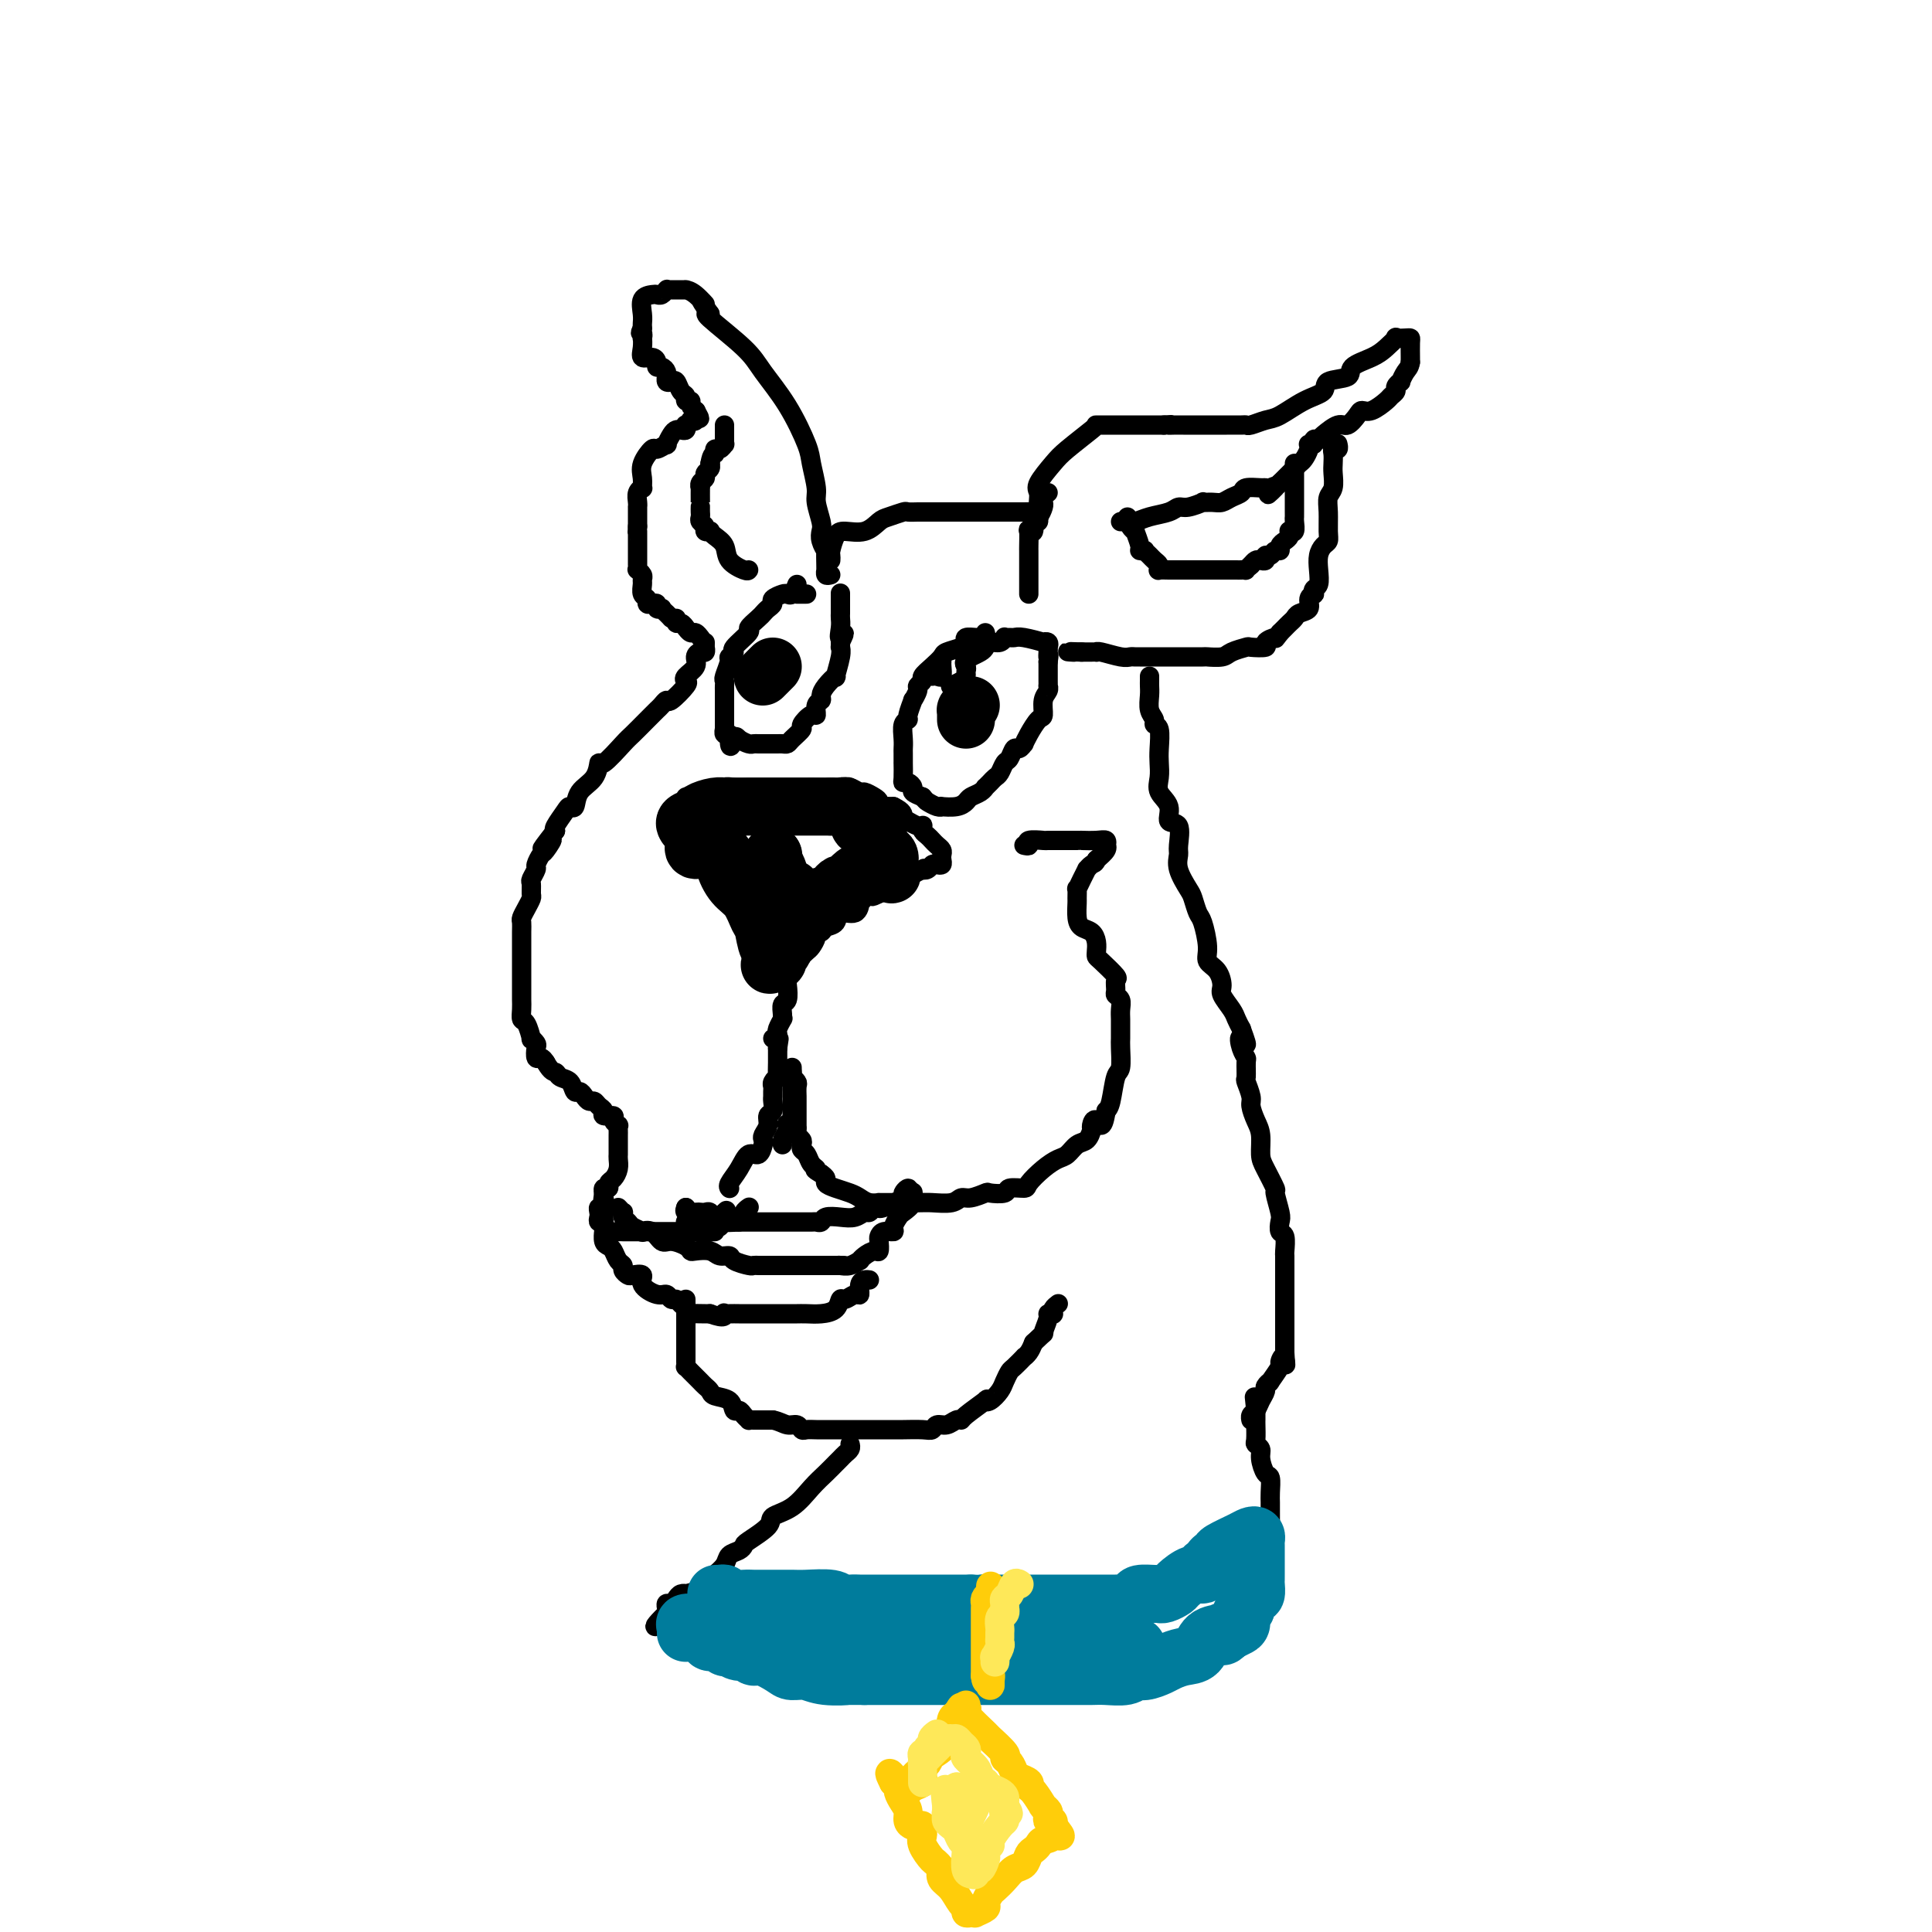 <svg viewBox='0 0 400 400' version='1.1' xmlns='http://www.w3.org/2000/svg' xmlns:xlink='http://www.w3.org/1999/xlink'><g fill='none' stroke='rgb(0,0,0)' stroke-width='4' stroke-linecap='round' stroke-linejoin='round'><path d='M172,119c-0.423,0.113 -0.845,0.226 -1,0c-0.155,-0.226 -0.042,-0.790 0,-1c0.042,-0.210 0.012,-0.065 0,0c-0.012,0.065 -0.007,0.050 0,0c0.007,-0.050 0.016,-0.135 0,-1c-0.016,-0.865 -0.056,-2.509 0,-3c0.056,-0.491 0.207,0.170 0,0c-0.207,-0.170 -0.773,-1.173 -1,-2c-0.227,-0.827 -0.117,-1.478 0,-2c0.117,-0.522 0.241,-0.915 0,-2c-0.241,-1.085 -0.846,-2.861 -1,-4c-0.154,-1.139 0.142,-1.641 0,-3c-0.142,-1.359 -0.722,-3.575 -1,-5c-0.278,-1.425 -0.254,-2.060 -1,-4c-0.746,-1.940 -2.261,-5.186 -4,-8c-1.739,-2.814 -3.703,-5.198 -5,-7c-1.297,-1.802 -1.926,-3.024 -4,-5c-2.074,-1.976 -5.593,-4.708 -7,-6c-1.407,-1.292 -0.704,-1.146 0,-1'/><path d='M147,65c-3.231,-4.525 -1.310,-2.337 -1,-2c0.310,0.337 -0.992,-1.178 -2,-2c-1.008,-0.822 -1.723,-0.952 -2,-1c-0.277,-0.048 -0.115,-0.013 0,0c0.115,0.013 0.185,0.003 0,0c-0.185,-0.003 -0.624,-0.001 -1,0c-0.376,0.001 -0.688,-0.001 -1,0c-0.312,0.001 -0.622,0.004 -1,0c-0.378,-0.004 -0.822,-0.015 -1,0c-0.178,0.015 -0.088,0.056 0,0c0.088,-0.056 0.174,-0.210 0,0c-0.174,0.210 -0.607,0.784 -1,1c-0.393,0.216 -0.746,0.075 -1,0c-0.254,-0.075 -0.408,-0.083 -1,0c-0.592,0.083 -1.623,0.257 -2,1c-0.377,0.743 -0.101,2.055 0,3c0.101,0.945 0.027,1.524 0,2c-0.027,0.476 -0.008,0.850 0,1c0.008,0.150 0.004,0.075 0,0'/><path d='M133,68c-0.774,1.397 -0.209,0.890 0,1c0.209,0.110 0.063,0.838 0,1c-0.063,0.162 -0.041,-0.241 0,0c0.041,0.241 0.101,1.126 0,2c-0.101,0.874 -0.364,1.736 0,2c0.364,0.264 1.355,-0.070 2,0c0.645,0.070 0.943,0.545 1,1c0.057,0.455 -0.128,0.892 0,1c0.128,0.108 0.569,-0.111 1,0c0.431,0.111 0.850,0.552 1,1c0.150,0.448 0.029,0.903 0,1c-0.029,0.097 0.033,-0.163 0,0c-0.033,0.163 -0.163,0.750 0,1c0.163,0.250 0.617,0.162 1,0c0.383,-0.162 0.695,-0.398 1,0c0.305,0.398 0.603,1.430 1,2c0.397,0.570 0.895,0.678 1,1c0.105,0.322 -0.182,0.857 0,1c0.182,0.143 0.832,-0.106 1,0c0.168,0.106 -0.147,0.567 0,1c0.147,0.433 0.756,0.838 1,1c0.244,0.162 0.122,0.081 0,0'/><path d='M144,85c1.690,2.798 0.417,1.292 0,1c-0.417,-0.292 0.024,0.631 0,1c-0.024,0.369 -0.512,0.185 -1,0'/><path d='M143,87c-0.378,0.552 -0.822,0.932 -1,1c-0.178,0.068 -0.089,-0.176 0,0c0.089,0.176 0.177,0.773 0,1c-0.177,0.227 -0.620,0.084 -1,0c-0.380,-0.084 -0.697,-0.109 -1,0c-0.303,0.109 -0.591,0.353 -1,1c-0.409,0.647 -0.940,1.699 -1,2c-0.060,0.301 0.352,-0.148 0,0c-0.352,0.148 -1.468,0.895 -2,1c-0.532,0.105 -0.481,-0.431 -1,0c-0.519,0.431 -1.607,1.830 -2,3c-0.393,1.170 -0.091,2.110 0,3c0.091,0.890 -0.028,1.731 0,2c0.028,0.269 0.204,-0.034 0,0c-0.204,0.034 -0.787,0.404 -1,1c-0.213,0.596 -0.057,1.416 0,2c0.057,0.584 0.015,0.930 0,1c-0.015,0.070 -0.004,-0.136 0,0c0.004,0.136 0.001,0.614 0,1c-0.001,0.386 -0.000,0.681 0,1c0.000,0.319 0.000,0.663 0,1c-0.000,0.337 -0.000,0.669 0,1'/><path d='M132,109c-0.155,2.250 -0.041,1.376 0,1c0.041,-0.376 0.011,-0.254 0,0c-0.011,0.254 -0.003,0.640 0,1c0.003,0.360 0.001,0.695 0,1c-0.001,0.305 -0.000,0.579 0,1c0.000,0.421 0.000,0.989 0,1c-0.000,0.011 -0.001,-0.534 0,0c0.001,0.534 0.004,2.146 0,3c-0.004,0.854 -0.015,0.950 0,1c0.015,0.050 0.057,0.054 0,0c-0.057,-0.054 -0.212,-0.165 0,0c0.212,0.165 0.793,0.607 1,1c0.207,0.393 0.041,0.736 0,1c-0.041,0.264 0.044,0.449 0,1c-0.044,0.551 -0.218,1.467 0,2c0.218,0.533 0.828,0.682 1,1c0.172,0.318 -0.093,0.803 0,1c0.093,0.197 0.546,0.104 1,0c0.454,-0.104 0.910,-0.220 1,0c0.090,0.220 -0.187,0.776 0,1c0.187,0.224 0.837,0.115 1,0c0.163,-0.115 -0.163,-0.237 0,0c0.163,0.237 0.813,0.833 1,1c0.187,0.167 -0.089,-0.095 0,0c0.089,0.095 0.545,0.548 1,1'/><path d='M139,128c1.167,0.709 1.083,-0.020 1,0c-0.083,0.020 -0.167,0.789 0,1c0.167,0.211 0.584,-0.136 1,0c0.416,0.136 0.832,0.753 1,1c0.168,0.247 0.087,0.122 0,0c-0.087,-0.122 -0.181,-0.243 0,0c0.181,0.243 0.636,0.849 1,1c0.364,0.151 0.636,-0.152 1,0c0.364,0.152 0.818,0.758 1,1c0.182,0.242 0.091,0.121 0,0'/><path d='M155,118c-0.099,0.150 -0.199,0.299 -1,0c-0.801,-0.299 -2.305,-1.047 -3,-2c-0.695,-0.953 -0.583,-2.111 -1,-3c-0.417,-0.889 -1.365,-1.509 -2,-2c-0.635,-0.491 -0.959,-0.852 -1,-1c-0.041,-0.148 0.199,-0.081 0,0c-0.199,0.081 -0.838,0.177 -1,0c-0.162,-0.177 0.153,-0.626 0,-1c-0.153,-0.374 -0.773,-0.675 -1,-1c-0.227,-0.325 -0.061,-0.676 0,-1c0.061,-0.324 0.016,-0.620 0,-1c-0.016,-0.380 -0.004,-0.843 0,-1c0.004,-0.157 0.000,-0.006 0,0c-0.000,0.006 0.004,-0.131 0,-1c-0.004,-0.869 -0.016,-2.471 0,-3c0.016,-0.529 0.061,0.013 0,0c-0.061,-0.013 -0.226,-0.582 0,-1c0.226,-0.418 0.845,-0.687 1,-1c0.155,-0.313 -0.154,-0.672 0,-1c0.154,-0.328 0.772,-0.627 1,-1c0.228,-0.373 0.065,-0.821 0,-1c-0.065,-0.179 -0.033,-0.090 0,0'/><path d='M147,96c0.393,-2.399 0.876,-1.896 1,-2c0.124,-0.104 -0.110,-0.815 0,-1c0.110,-0.185 0.565,0.158 1,0c0.435,-0.158 0.848,-0.816 1,-1c0.152,-0.184 0.041,0.104 0,0c-0.041,-0.104 -0.011,-0.602 0,-1c0.011,-0.398 0.003,-0.695 0,-1c-0.003,-0.305 -0.001,-0.618 0,-1c0.001,-0.382 0.000,-0.834 0,-1c-0.000,-0.166 -0.000,-0.048 0,0c0.000,0.048 0.000,0.024 0,0'/><path d='M172,116c0.021,-0.391 0.042,-0.783 0,-1c-0.042,-0.217 -0.149,-0.261 0,-1c0.149,-0.739 0.552,-2.173 1,-3c0.448,-0.827 0.940,-1.049 2,-1c1.060,0.049 2.689,0.367 4,0c1.311,-0.367 2.306,-1.419 3,-2c0.694,-0.581 1.088,-0.692 2,-1c0.912,-0.308 2.342,-0.815 3,-1c0.658,-0.185 0.545,-0.050 1,0c0.455,0.050 1.478,0.013 2,0c0.522,-0.013 0.542,-0.004 1,0c0.458,0.004 1.352,0.001 2,0c0.648,-0.001 1.048,-0.000 2,0c0.952,0.000 2.454,0.000 3,0c0.546,-0.000 0.135,-0.000 2,0c1.865,0.000 6.005,0.000 8,0c1.995,-0.000 1.845,-0.000 2,0c0.155,0.000 0.616,0.000 1,0c0.384,-0.000 0.692,-0.000 1,0'/><path d='M212,106c4.050,-0.041 1.674,-0.143 1,0c-0.674,0.143 0.355,0.530 1,1c0.645,0.470 0.906,1.023 1,1c0.094,-0.023 0.023,-0.623 0,-1c-0.023,-0.377 0.003,-0.531 0,-1c-0.003,-0.469 -0.037,-1.254 0,-2c0.037,-0.746 0.143,-1.454 0,-2c-0.143,-0.546 -0.536,-0.931 0,-2c0.536,-1.069 1.999,-2.822 3,-4c1.001,-1.178 1.539,-1.780 3,-3c1.461,-1.220 3.844,-3.059 5,-4c1.156,-0.941 1.083,-0.984 1,-1c-0.083,-0.016 -0.177,-0.004 0,0c0.177,0.004 0.623,0.001 1,0c0.377,-0.001 0.683,-0.000 1,0c0.317,0.000 0.645,0.000 1,0c0.355,-0.000 0.739,-0.000 2,0c1.261,0.000 3.400,0.000 5,0c1.600,-0.000 2.662,-0.000 3,0c0.338,0.000 -0.046,0.000 0,0c0.046,-0.000 0.523,-0.000 1,0'/><path d='M241,88c2.502,-0.155 1.255,-0.041 1,0c-0.255,0.041 0.480,0.011 1,0c0.520,-0.011 0.824,-0.003 1,0c0.176,0.003 0.224,0.001 1,0c0.776,-0.001 2.281,-0.000 3,0c0.719,0.000 0.651,-0.000 1,0c0.349,0.000 1.114,0.001 2,0c0.886,-0.001 1.893,-0.004 3,0c1.107,0.004 2.314,0.014 3,0c0.686,-0.014 0.850,-0.052 1,0c0.150,0.052 0.286,0.194 1,0c0.714,-0.194 2.005,-0.724 3,-1c0.995,-0.276 1.693,-0.297 3,-1c1.307,-0.703 3.222,-2.089 5,-3c1.778,-0.911 3.417,-1.346 4,-2c0.583,-0.654 0.109,-1.526 1,-2c0.891,-0.474 3.147,-0.551 4,-1c0.853,-0.449 0.304,-1.269 1,-2c0.696,-0.731 2.638,-1.373 4,-2c1.362,-0.627 2.144,-1.240 3,-2c0.856,-0.760 1.784,-1.667 2,-2c0.216,-0.333 -0.282,-0.093 0,0c0.282,0.093 1.344,0.039 2,0c0.656,-0.039 0.908,-0.062 1,0c0.092,0.062 0.025,0.209 0,1c-0.025,0.791 -0.007,2.226 0,3c0.007,0.774 0.004,0.887 0,1'/><path d='M292,75c-0.161,1.102 -0.564,1.356 -1,2c-0.436,0.644 -0.905,1.679 -1,2c-0.095,0.321 0.183,-0.070 0,0c-0.183,0.070 -0.829,0.601 -1,1c-0.171,0.399 0.133,0.667 0,1c-0.133,0.333 -0.703,0.732 -1,1c-0.297,0.268 -0.320,0.406 -1,1c-0.680,0.594 -2.015,1.646 -3,2c-0.985,0.354 -1.619,0.010 -2,0c-0.381,-0.010 -0.509,0.313 -1,1c-0.491,0.687 -1.346,1.740 -2,2c-0.654,0.260 -1.108,-0.271 -2,0c-0.892,0.271 -2.224,1.344 -3,2c-0.776,0.656 -0.996,0.894 -1,1c-0.004,0.106 0.209,0.081 0,0c-0.209,-0.081 -0.841,-0.218 -1,0c-0.159,0.218 0.154,0.793 0,1c-0.154,0.207 -0.776,0.048 -1,0c-0.224,-0.048 -0.049,0.014 0,0c0.049,-0.014 -0.028,-0.106 0,0c0.028,0.106 0.162,0.410 0,1c-0.162,0.590 -0.621,1.468 -1,2c-0.379,0.532 -0.679,0.720 -1,1c-0.321,0.280 -0.663,0.652 -1,1c-0.337,0.348 -0.668,0.671 -1,1c-0.332,0.329 -0.666,0.666 -1,1c-0.334,0.334 -0.667,0.667 -1,1'/><path d='M265,100c-4.358,4.094 -1.753,1.828 -1,1c0.753,-0.828 -0.347,-0.219 -1,0c-0.653,0.219 -0.860,0.047 -1,0c-0.140,-0.047 -0.211,0.030 -1,0c-0.789,-0.030 -2.294,-0.166 -3,0c-0.706,0.166 -0.614,0.633 -1,1c-0.386,0.367 -1.250,0.633 -2,1c-0.750,0.367 -1.388,0.834 -2,1c-0.612,0.166 -1.200,0.029 -2,0c-0.800,-0.029 -1.812,0.048 -2,0c-0.188,-0.048 0.449,-0.220 0,0c-0.449,0.220 -1.982,0.833 -3,1c-1.018,0.167 -1.519,-0.113 -2,0c-0.481,0.113 -0.942,0.619 -2,1c-1.058,0.381 -2.715,0.638 -4,1c-1.285,0.362 -2.200,0.829 -3,1c-0.800,0.171 -1.485,0.046 -2,0c-0.515,-0.046 -0.862,-0.013 -1,0c-0.138,0.013 -0.069,0.007 0,0'/><path d='M268,96c0.000,-0.059 0.000,-0.117 0,0c-0.000,0.117 -0.000,0.410 0,1c0.000,0.590 0.000,1.477 0,2c-0.000,0.523 -0.000,0.683 0,1c0.000,0.317 0.000,0.791 0,1c-0.000,0.209 -0.000,0.154 0,0c0.000,-0.154 0.000,-0.406 0,0c-0.000,0.406 -0.000,1.469 0,2c0.000,0.531 0.001,0.528 0,1c-0.001,0.472 -0.004,1.419 0,2c0.004,0.581 0.015,0.796 0,1c-0.015,0.204 -0.056,0.397 0,1c0.056,0.603 0.208,1.615 0,2c-0.208,0.385 -0.778,0.144 -1,0c-0.222,-0.144 -0.097,-0.192 0,0c0.097,0.192 0.167,0.625 0,1c-0.167,0.375 -0.569,0.693 -1,1c-0.431,0.307 -0.890,0.603 -1,1c-0.110,0.397 0.129,0.895 0,1c-0.129,0.105 -0.626,-0.182 -1,0c-0.374,0.182 -0.625,0.833 -1,1c-0.375,0.167 -0.874,-0.149 -1,0c-0.126,0.149 0.121,0.761 0,1c-0.121,0.239 -0.609,0.103 -1,0c-0.391,-0.103 -0.683,-0.172 -1,0c-0.317,0.172 -0.658,0.586 -1,1'/><path d='M259,117c-1.571,1.309 -0.999,1.083 -1,1c-0.001,-0.083 -0.577,-0.022 -1,0c-0.423,0.022 -0.694,0.006 -1,0c-0.306,-0.006 -0.649,-0.002 -1,0c-0.351,0.002 -0.712,0.000 -1,0c-0.288,-0.000 -0.504,-0.000 -1,0c-0.496,0.000 -1.273,0.000 -2,0c-0.727,-0.000 -1.404,-0.000 -2,0c-0.596,0.000 -1.113,0.001 -2,0c-0.887,-0.001 -2.146,-0.003 -3,0c-0.854,0.003 -1.304,0.012 -2,0c-0.696,-0.012 -1.639,-0.044 -2,0c-0.361,0.044 -0.139,0.166 0,0c0.139,-0.166 0.196,-0.619 0,-1c-0.196,-0.381 -0.645,-0.690 -1,-1c-0.355,-0.310 -0.616,-0.620 -1,-1c-0.384,-0.380 -0.892,-0.831 -1,-1c-0.108,-0.169 0.182,-0.055 0,0c-0.182,0.055 -0.837,0.050 -1,0c-0.163,-0.050 0.166,-0.146 0,-1c-0.166,-0.854 -0.828,-2.466 -1,-3c-0.172,-0.534 0.146,0.010 0,0c-0.146,-0.010 -0.756,-0.574 -1,-1c-0.244,-0.426 -0.122,-0.713 0,-1'/><path d='M234,108c-1.000,-1.667 -0.500,-0.833 0,0'/><path d='M277,92c-0.030,-0.118 -0.061,-0.236 0,0c0.061,0.236 0.212,0.824 0,1c-0.212,0.176 -0.788,-0.062 -1,0c-0.212,0.062 -0.061,0.425 0,1c0.061,0.575 0.030,1.363 0,2c-0.030,0.637 -0.061,1.122 0,2c0.061,0.878 0.213,2.147 0,3c-0.213,0.853 -0.792,1.289 -1,2c-0.208,0.711 -0.045,1.698 0,3c0.045,1.302 -0.027,2.918 0,4c0.027,1.082 0.152,1.631 0,2c-0.152,0.369 -0.580,0.557 -1,1c-0.420,0.443 -0.831,1.142 -1,2c-0.169,0.858 -0.097,1.876 0,3c0.097,1.124 0.218,2.356 0,3c-0.218,0.644 -0.775,0.701 -1,1c-0.225,0.299 -0.120,0.839 0,1c0.120,0.161 0.253,-0.059 0,0c-0.253,0.059 -0.894,0.397 -1,1c-0.106,0.603 0.322,1.471 0,2c-0.322,0.529 -1.396,0.719 -2,1c-0.604,0.281 -0.739,0.653 -1,1c-0.261,0.347 -0.647,0.670 -1,1c-0.353,0.330 -0.672,0.666 -1,1c-0.328,0.334 -0.664,0.667 -1,1'/><path d='M265,131c-1.330,1.729 -0.655,1.051 -1,1c-0.345,-0.051 -1.710,0.525 -2,1c-0.290,0.475 0.496,0.849 0,1c-0.496,0.151 -2.274,0.079 -3,0c-0.726,-0.079 -0.401,-0.165 -1,0c-0.599,0.165 -2.122,0.580 -3,1c-0.878,0.420 -1.109,0.845 -2,1c-0.891,0.155 -2.440,0.042 -3,0c-0.560,-0.042 -0.129,-0.011 -1,0c-0.871,0.011 -3.044,0.003 -4,0c-0.956,-0.003 -0.694,-0.001 -1,0c-0.306,0.001 -1.181,0.000 -2,0c-0.819,-0.000 -1.581,0.000 -2,0c-0.419,-0.000 -0.493,-0.000 -1,0c-0.507,0.000 -1.446,0.001 -2,0c-0.554,-0.001 -0.723,-0.004 -1,0c-0.277,0.004 -0.663,0.015 -1,0c-0.337,-0.015 -0.626,-0.057 -1,0c-0.374,0.057 -0.834,0.211 -2,0c-1.166,-0.211 -3.038,-0.789 -4,-1c-0.962,-0.211 -1.015,-0.057 -1,0c0.015,0.057 0.097,0.015 0,0c-0.097,-0.015 -0.372,-0.004 -1,0c-0.628,0.004 -1.608,0.001 -2,0c-0.392,-0.001 -0.196,-0.001 0,0'/><path d='M224,135c-4.476,-0.155 -2.667,-0.042 -2,0c0.667,0.042 0.190,0.012 0,0c-0.190,-0.012 -0.095,-0.006 0,0'/><path d='M217,102c-0.417,0.325 -0.834,0.649 -1,1c-0.166,0.351 -0.082,0.728 0,1c0.082,0.272 0.162,0.438 0,1c-0.162,0.562 -0.565,1.521 -1,2c-0.435,0.479 -0.901,0.478 -1,1c-0.099,0.522 0.170,1.566 0,2c-0.170,0.434 -0.778,0.259 -1,0c-0.222,-0.259 -0.060,-0.602 0,0c0.060,0.602 0.016,2.149 0,3c-0.016,0.851 -0.004,1.005 0,1c0.004,-0.005 0.001,-0.170 0,0c-0.001,0.170 -0.000,0.674 0,1c0.000,0.326 0.000,0.472 0,1c-0.000,0.528 -0.000,1.438 0,2c0.000,0.562 0.000,0.778 0,1c-0.000,0.222 -0.000,0.451 0,1c0.000,0.549 0.000,1.417 0,2c-0.000,0.583 -0.000,0.881 0,1c0.000,0.119 0.000,0.060 0,0'/><path d='M146,133c0.006,0.454 0.011,0.909 0,1c-0.011,0.091 -0.040,-0.180 0,0c0.040,0.180 0.147,0.811 0,1c-0.147,0.189 -0.548,-0.065 -1,0c-0.452,0.065 -0.956,0.449 -1,1c-0.044,0.551 0.370,1.269 0,2c-0.370,0.731 -1.524,1.473 -2,2c-0.476,0.527 -0.274,0.838 0,1c0.274,0.162 0.621,0.175 0,1c-0.621,0.825 -2.210,2.460 -3,3c-0.790,0.540 -0.782,-0.017 -1,0c-0.218,0.017 -0.661,0.607 -1,1c-0.339,0.393 -0.574,0.590 -1,1c-0.426,0.410 -1.042,1.032 -2,2c-0.958,0.968 -2.258,2.283 -3,3c-0.742,0.717 -0.927,0.838 -2,2c-1.073,1.162 -3.033,3.366 -4,4c-0.967,0.634 -0.942,-0.304 -1,0c-0.058,0.304 -0.199,1.848 -1,3c-0.801,1.152 -2.260,1.913 -3,3c-0.740,1.087 -0.759,2.501 -1,3c-0.241,0.499 -0.704,0.082 -1,0c-0.296,-0.082 -0.426,0.170 -1,1c-0.574,0.830 -1.593,2.237 -2,3c-0.407,0.763 -0.204,0.881 0,1'/><path d='M115,172c-4.973,6.373 -1.906,2.806 -1,2c0.906,-0.806 -0.350,1.150 -1,2c-0.650,0.850 -0.696,0.594 -1,1c-0.304,0.406 -0.866,1.475 -1,2c-0.134,0.525 0.161,0.507 0,1c-0.161,0.493 -0.778,1.497 -1,2c-0.222,0.503 -0.049,0.506 0,1c0.049,0.494 -0.025,1.480 0,2c0.025,0.520 0.150,0.575 0,1c-0.150,0.425 -0.576,1.219 -1,2c-0.424,0.781 -0.846,1.547 -1,2c-0.154,0.453 -0.041,0.592 0,1c0.041,0.408 0.011,1.083 0,2c-0.011,0.917 -0.003,2.075 0,3c0.003,0.925 0.001,1.617 0,2c-0.001,0.383 -0.000,0.456 0,1c0.000,0.544 0.000,1.560 0,2c-0.000,0.440 0.000,0.306 0,1c-0.000,0.694 -0.001,2.218 0,3c0.001,0.782 0.003,0.823 0,1c-0.003,0.177 -0.011,0.490 0,1c0.011,0.510 0.040,1.218 0,2c-0.040,0.782 -0.151,1.638 0,2c0.151,0.362 0.562,0.228 1,1c0.438,0.772 0.901,2.449 1,3c0.099,0.551 -0.167,-0.025 0,0c0.167,0.025 0.766,0.650 1,1c0.234,0.350 0.104,0.424 0,1c-0.104,0.576 -0.182,1.655 0,2c0.182,0.345 0.623,-0.044 1,0c0.377,0.044 0.688,0.522 1,1'/><path d='M113,220c1.195,2.101 1.682,1.855 2,2c0.318,0.145 0.466,0.683 1,1c0.534,0.317 1.452,0.415 2,1c0.548,0.585 0.724,1.659 1,2c0.276,0.341 0.651,-0.049 1,0c0.349,0.049 0.672,0.538 1,1c0.328,0.462 0.660,0.898 1,1c0.340,0.102 0.687,-0.131 1,0c0.313,0.131 0.590,0.626 1,1c0.410,0.374 0.951,0.626 1,1c0.049,0.374 -0.393,0.870 0,1c0.393,0.130 1.622,-0.106 2,0c0.378,0.106 -0.095,0.553 0,1c0.095,0.447 0.757,0.893 1,1c0.243,0.107 0.065,-0.126 0,0c-0.065,0.126 -0.017,0.611 0,1c0.017,0.389 0.005,0.682 0,1c-0.005,0.318 -0.001,0.662 0,1c0.001,0.338 0.001,0.671 0,1c-0.001,0.329 -0.003,0.655 0,1c0.003,0.345 0.011,0.708 0,1c-0.011,0.292 -0.040,0.513 0,1c0.040,0.487 0.151,1.240 0,2c-0.151,0.760 -0.562,1.528 -1,2c-0.438,0.472 -0.902,0.649 -1,1c-0.098,0.351 0.170,0.878 0,1c-0.170,0.122 -0.776,-0.159 -1,0c-0.224,0.159 -0.064,0.760 0,1c0.064,0.240 0.032,0.120 0,0'/><path d='M125,247c-0.326,2.422 -0.140,0.977 0,1c0.140,0.023 0.232,1.513 0,2c-0.232,0.487 -0.790,-0.028 -1,0c-0.210,0.028 -0.071,0.599 0,1c0.071,0.401 0.073,0.633 0,1c-0.073,0.367 -0.223,0.869 0,1c0.223,0.131 0.819,-0.108 1,0c0.181,0.108 -0.053,0.565 0,1c0.053,0.435 0.394,0.849 1,1c0.606,0.151 1.476,0.041 2,0c0.524,-0.041 0.700,-0.011 1,0c0.300,0.011 0.723,0.003 1,0c0.277,-0.003 0.407,-0.001 1,0c0.593,0.001 1.650,0.000 2,0c0.350,-0.000 -0.007,-0.000 0,0c0.007,0.000 0.378,0.000 1,0c0.622,-0.000 1.496,-0.000 2,0c0.504,0.000 0.639,0.000 1,0c0.361,-0.000 0.947,-0.000 2,0c1.053,0.000 2.572,0.000 3,0c0.428,-0.000 -0.236,-0.000 0,0c0.236,0.000 1.371,0.000 2,0c0.629,-0.000 0.751,-0.000 1,0c0.249,0.000 0.624,0.000 1,0'/><path d='M146,255c3.317,0.005 1.610,0.017 1,0c-0.610,-0.017 -0.121,-0.064 0,0c0.121,0.064 -0.125,0.238 0,0c0.125,-0.238 0.621,-0.889 1,-1c0.379,-0.111 0.640,0.316 1,0c0.360,-0.316 0.817,-1.376 1,-2c0.183,-0.624 0.091,-0.812 0,-1'/><path d='M150,251c0.667,-0.667 0.333,-0.333 0,0'/><path d='M142,167c0.017,-0.301 0.035,-0.603 0,-1c-0.035,-0.397 -0.122,-0.890 0,-1c0.122,-0.110 0.452,0.163 1,0c0.548,-0.163 1.315,-0.762 2,-1c0.685,-0.238 1.289,-0.116 2,0c0.711,0.116 1.531,0.227 2,0c0.469,-0.227 0.588,-0.793 1,-1c0.412,-0.207 1.118,-0.055 2,0c0.882,0.055 1.941,0.015 3,0c1.059,-0.015 2.118,-0.004 3,0c0.882,0.004 1.588,0.001 2,0c0.412,-0.001 0.530,-0.000 1,0c0.470,0.000 1.292,0.000 2,0c0.708,-0.000 1.302,-0.001 2,0c0.698,0.001 1.500,0.004 2,0c0.500,-0.004 0.696,-0.016 2,0c1.304,0.016 3.715,0.060 5,0c1.285,-0.060 1.444,-0.224 2,0c0.556,0.224 1.507,0.834 2,1c0.493,0.166 0.527,-0.113 1,0c0.473,0.113 1.387,0.619 2,1c0.613,0.381 0.927,0.638 1,1c0.073,0.362 -0.096,0.828 0,1c0.096,0.172 0.456,0.049 1,0c0.544,-0.049 1.272,-0.025 2,0'/><path d='M185,167c2.122,1.027 1.928,1.595 2,2c0.072,0.405 0.411,0.647 1,1c0.589,0.353 1.429,0.815 2,1c0.571,0.185 0.874,0.091 1,0c0.126,-0.091 0.075,-0.179 0,0c-0.075,0.179 -0.174,0.625 0,1c0.174,0.375 0.621,0.678 1,1c0.379,0.322 0.690,0.663 1,1c0.310,0.337 0.620,0.668 1,1c0.380,0.332 0.831,0.664 1,1c0.169,0.336 0.056,0.678 0,1c-0.056,0.322 -0.056,0.626 0,1c0.056,0.374 0.168,0.819 0,1c-0.168,0.181 -0.616,0.099 -1,0c-0.384,-0.099 -0.705,-0.216 -1,0c-0.295,0.216 -0.564,0.764 -1,1c-0.436,0.236 -1.037,0.158 -1,0c0.037,-0.158 0.714,-0.397 0,0c-0.714,0.397 -2.818,1.430 -4,2c-1.182,0.570 -1.440,0.679 -2,1c-0.560,0.321 -1.420,0.856 -2,1c-0.580,0.144 -0.880,-0.102 -1,0c-0.120,0.102 -0.060,0.551 0,1'/><path d='M182,185c-2.210,1.118 -1.234,0.413 -1,0c0.234,-0.413 -0.274,-0.533 -1,0c-0.726,0.533 -1.671,1.719 -2,2c-0.329,0.281 -0.042,-0.342 0,0c0.042,0.342 -0.159,1.651 -1,2c-0.841,0.349 -2.320,-0.261 -3,0c-0.680,0.261 -0.560,1.392 -1,2c-0.440,0.608 -1.442,0.691 -2,1c-0.558,0.309 -0.674,0.842 -1,1c-0.326,0.158 -0.862,-0.059 -1,0c-0.138,0.059 0.121,0.394 0,1c-0.121,0.606 -0.624,1.483 -1,2c-0.376,0.517 -0.627,0.675 -1,1c-0.373,0.325 -0.870,0.819 -1,1c-0.130,0.181 0.105,0.049 0,0c-0.105,-0.049 -0.550,-0.016 -1,0c-0.450,0.016 -0.905,0.015 -1,0c-0.095,-0.015 0.170,-0.045 0,0c-0.170,0.045 -0.777,0.166 -1,0c-0.223,-0.166 -0.064,-0.619 0,-1c0.064,-0.381 0.032,-0.691 0,-1'/><path d='M163,196c-0.803,-0.253 -0.810,-0.386 -1,-1c-0.190,-0.614 -0.563,-1.709 -1,-2c-0.437,-0.291 -0.939,0.222 -1,0c-0.061,-0.222 0.318,-1.180 0,-2c-0.318,-0.820 -1.332,-1.502 -2,-2c-0.668,-0.498 -0.991,-0.811 -1,-1c-0.009,-0.189 0.295,-0.253 0,-1c-0.295,-0.747 -1.188,-2.176 -2,-3c-0.812,-0.824 -1.542,-1.043 -2,-1c-0.458,0.043 -0.644,0.348 -1,0c-0.356,-0.348 -0.883,-1.350 -1,-2c-0.117,-0.650 0.176,-0.947 0,-1c-0.176,-0.053 -0.822,0.140 -1,0c-0.178,-0.140 0.112,-0.611 0,-1c-0.112,-0.389 -0.626,-0.695 -1,-1c-0.374,-0.305 -0.610,-0.610 -1,-1c-0.390,-0.390 -0.935,-0.864 -1,-1c-0.065,-0.136 0.351,0.065 0,0c-0.351,-0.065 -1.467,-0.396 -2,-1c-0.533,-0.604 -0.483,-1.482 -1,-2c-0.517,-0.518 -1.601,-0.678 -2,-1c-0.399,-0.322 -0.114,-0.806 0,-1c0.114,-0.194 0.057,-0.097 0,0'/><path d='M151,246c0.048,0.048 0.096,0.095 0,0c-0.096,-0.095 -0.337,-0.333 0,-1c0.337,-0.667 1.254,-1.761 2,-3c0.746,-1.239 1.323,-2.621 2,-3c0.677,-0.379 1.453,0.247 2,0c0.547,-0.247 0.863,-1.365 1,-2c0.137,-0.635 0.093,-0.785 0,-1c-0.093,-0.215 -0.235,-0.495 0,-1c0.235,-0.505 0.848,-1.234 1,-2c0.152,-0.766 -0.155,-1.567 0,-2c0.155,-0.433 0.774,-0.497 1,-1c0.226,-0.503 0.060,-1.444 0,-2c-0.060,-0.556 -0.012,-0.728 0,-1c0.012,-0.272 -0.011,-0.644 0,-1c0.011,-0.356 0.055,-0.696 0,-1c-0.055,-0.304 -0.211,-0.573 0,-1c0.211,-0.427 0.789,-1.011 1,-1c0.211,0.011 0.057,0.616 0,0c-0.057,-0.616 -0.015,-2.454 0,-3c0.015,-0.546 0.004,0.199 0,0c-0.004,-0.199 -0.001,-1.343 0,-2c0.001,-0.657 0.001,-0.829 0,-1'/><path d='M161,217c0.500,-3.333 0.250,-1.667 0,0'/><path d='M212,175c0.514,0.113 1.028,0.226 1,0c-0.028,-0.226 -0.597,-0.793 0,-1c0.597,-0.207 2.359,-0.056 3,0c0.641,0.056 0.162,0.015 1,0c0.838,-0.015 2.993,-0.004 4,0c1.007,0.004 0.868,0.001 1,0c0.132,-0.001 0.537,-0.001 1,0c0.463,0.001 0.986,0.004 1,0c0.014,-0.004 -0.480,-0.016 0,0c0.480,0.016 1.934,0.059 3,0c1.066,-0.059 1.744,-0.220 2,0c0.256,0.220 0.089,0.822 0,1c-0.089,0.178 -0.101,-0.067 0,0c0.101,0.067 0.315,0.448 0,1c-0.315,0.552 -1.157,1.276 -2,2'/><path d='M227,178c-0.163,0.778 -0.569,0.724 -1,1c-0.431,0.276 -0.886,0.881 -1,1c-0.114,0.119 0.113,-0.248 0,0c-0.113,0.248 -0.566,1.111 -1,2c-0.434,0.889 -0.849,1.803 -1,2c-0.151,0.197 -0.038,-0.322 0,0c0.038,0.322 0.003,1.486 0,2c-0.003,0.514 0.027,0.378 0,1c-0.027,0.622 -0.112,2.001 0,3c0.112,0.999 0.422,1.616 1,2c0.578,0.384 1.423,0.535 2,1c0.577,0.465 0.884,1.246 1,2c0.116,0.754 0.041,1.482 0,2c-0.041,0.518 -0.049,0.825 0,1c0.049,0.175 0.156,0.218 1,1c0.844,0.782 2.426,2.303 3,3c0.574,0.697 0.140,0.571 0,1c-0.140,0.429 0.015,1.413 0,2c-0.015,0.587 -0.200,0.776 0,1c0.200,0.224 0.786,0.483 1,1c0.214,0.517 0.057,1.291 0,2c-0.057,0.709 -0.015,1.353 0,2c0.015,0.647 0.001,1.297 0,2c-0.001,0.703 0.011,1.459 0,2c-0.011,0.541 -0.044,0.866 0,2c0.044,1.134 0.167,3.077 0,4c-0.167,0.923 -0.622,0.825 -1,2c-0.378,1.175 -0.679,3.621 -1,5c-0.321,1.379 -0.660,1.689 -1,2'/><path d='M229,230c-0.699,4.732 -1.447,2.562 -2,2c-0.553,-0.562 -0.911,0.483 -1,1c-0.089,0.517 0.090,0.505 0,1c-0.090,0.495 -0.449,1.496 -1,2c-0.551,0.504 -1.293,0.509 -2,1c-0.707,0.491 -1.377,1.466 -2,2c-0.623,0.534 -1.197,0.625 -2,1c-0.803,0.375 -1.834,1.032 -3,2c-1.166,0.968 -2.467,2.246 -3,3c-0.533,0.754 -0.298,0.986 -1,1c-0.702,0.014 -2.341,-0.188 -3,0c-0.659,0.188 -0.337,0.767 -1,1c-0.663,0.233 -2.311,0.119 -3,0c-0.689,-0.119 -0.418,-0.242 -1,0c-0.582,0.242 -2.016,0.849 -3,1c-0.984,0.151 -1.519,-0.156 -2,0c-0.481,0.156 -0.907,0.774 -2,1c-1.093,0.226 -2.851,0.060 -4,0c-1.149,-0.060 -1.687,-0.015 -3,0c-1.313,0.015 -3.402,0.001 -5,0c-1.598,-0.001 -2.706,0.011 -3,0c-0.294,-0.011 0.227,-0.044 0,0c-0.227,0.044 -1.203,0.167 -2,0c-0.797,-0.167 -1.414,-0.622 -2,-1c-0.586,-0.378 -1.140,-0.679 -2,-1c-0.860,-0.321 -2.024,-0.663 -3,-1c-0.976,-0.337 -1.763,-0.668 -2,-1c-0.237,-0.332 0.075,-0.666 0,-1c-0.075,-0.334 -0.538,-0.667 -1,-1'/><path d='M170,243c-2.034,-1.123 -1.120,-0.931 -1,-1c0.120,-0.069 -0.555,-0.400 -1,-1c-0.445,-0.600 -0.659,-1.470 -1,-2c-0.341,-0.530 -0.809,-0.719 -1,-1c-0.191,-0.281 -0.104,-0.654 0,-1c0.104,-0.346 0.224,-0.666 0,-1c-0.224,-0.334 -0.792,-0.683 -1,-1c-0.208,-0.317 -0.056,-0.604 0,-1c0.056,-0.396 0.015,-0.903 0,-1c-0.015,-0.097 -0.004,0.216 0,0c0.004,-0.216 0.002,-0.961 0,-2c-0.002,-1.039 -0.004,-2.373 0,-3c0.004,-0.627 0.015,-0.545 0,-1c-0.015,-0.455 -0.057,-1.445 0,-2c0.057,-0.555 0.211,-0.675 0,-1c-0.211,-0.325 -0.789,-0.855 -1,-1c-0.211,-0.145 -0.057,0.095 0,0c0.057,-0.095 0.015,-0.526 0,-1c-0.015,-0.474 -0.004,-0.993 0,-1c0.004,-0.007 0.002,0.496 0,1'/><path d='M164,222c-0.155,-1.767 -0.041,0.314 0,1c0.041,0.686 0.011,-0.023 0,0c-0.011,0.023 -0.003,0.780 0,1c0.003,0.220 0.001,-0.095 0,0c-0.001,0.095 -0.000,0.599 0,1c0.000,0.401 0.000,0.698 0,1c-0.000,0.302 -0.000,0.611 0,1c0.000,0.389 0.000,0.860 0,1c-0.000,0.140 -0.000,-0.051 0,0c0.000,0.051 0.000,0.342 0,1c-0.000,0.658 -0.000,1.681 0,2c0.000,0.319 0.000,-0.068 0,0c-0.000,0.068 -0.000,0.591 0,1c0.000,0.409 0.000,0.705 0,1'/><path d='M164,233c-0.222,1.710 -0.778,0.486 -1,0c-0.222,-0.486 -0.112,-0.235 0,0c0.112,0.235 0.226,0.455 0,1c-0.226,0.545 -0.792,1.416 -1,2c-0.208,0.584 -0.060,0.881 0,1c0.060,0.119 0.030,0.059 0,0'/><path d='M142,253c0.023,0.000 0.046,0.000 0,0c-0.046,-0.000 -0.162,-0.000 0,0c0.162,0.000 0.601,0.001 1,0c0.399,-0.001 0.757,-0.004 1,0c0.243,0.004 0.369,0.015 1,0c0.631,-0.015 1.765,-0.057 2,0c0.235,0.057 -0.430,0.212 0,0c0.430,-0.212 1.957,-0.792 3,-1c1.043,-0.208 1.604,-0.046 2,0c0.396,0.046 0.628,-0.026 1,0c0.372,0.026 0.884,0.151 1,0c0.116,-0.151 -0.165,-0.576 0,-1c0.165,-0.424 0.775,-0.845 1,-1c0.225,-0.155 0.064,-0.044 0,0c-0.064,0.044 -0.032,0.022 0,0'/><path d='M164,196c-0.000,0.455 -0.000,0.910 0,1c0.000,0.090 0.001,-0.184 0,0c-0.001,0.184 -0.004,0.826 0,1c0.004,0.174 0.015,-0.121 0,0c-0.015,0.121 -0.056,0.656 0,1c0.056,0.344 0.207,0.497 0,1c-0.207,0.503 -0.773,1.357 -1,2c-0.227,0.643 -0.114,1.077 0,2c0.114,0.923 0.228,2.337 0,3c-0.228,0.663 -0.797,0.577 -1,1c-0.203,0.423 -0.040,1.356 0,2c0.040,0.644 -0.042,0.999 0,1c0.042,0.001 0.208,-0.354 0,0c-0.208,0.354 -0.792,1.415 -1,2c-0.208,0.585 -0.042,0.693 0,1c0.042,0.307 -0.040,0.814 0,1c0.040,0.186 0.203,0.050 0,0c-0.203,-0.050 -0.772,-0.014 -1,0c-0.228,0.014 -0.114,0.007 0,0'/><path d='M165,121c-0.323,0.839 -0.646,1.678 -1,2c-0.354,0.322 -0.739,0.128 -1,0c-0.261,-0.128 -0.399,-0.189 -1,0c-0.601,0.189 -1.665,0.627 -2,1c-0.335,0.373 0.060,0.682 0,1c-0.060,0.318 -0.573,0.647 -1,1c-0.427,0.353 -0.767,0.732 -1,1c-0.233,0.268 -0.359,0.425 -1,1c-0.641,0.575 -1.798,1.569 -2,2c-0.202,0.431 0.549,0.298 0,1c-0.549,0.702 -2.400,2.237 -3,3c-0.600,0.763 0.049,0.754 0,1c-0.049,0.246 -0.798,0.749 -1,1c-0.202,0.251 0.142,0.251 0,1c-0.142,0.749 -0.770,2.246 -1,3c-0.230,0.754 -0.062,0.766 0,1c0.062,0.234 0.017,0.691 0,1c-0.017,0.309 -0.004,0.469 0,1c0.004,0.531 0.001,1.434 0,2c-0.001,0.566 -0.000,0.797 0,1c0.000,0.203 0.000,0.379 0,1c-0.000,0.621 -0.000,1.687 0,2c0.000,0.313 0.000,-0.127 0,0c-0.000,0.127 -0.001,0.823 0,1c0.001,0.177 0.004,-0.163 0,0c-0.004,0.163 -0.015,0.831 0,1c0.015,0.169 0.056,-0.161 0,0c-0.056,0.161 -0.207,0.813 0,1c0.207,0.187 0.774,-0.089 1,0c0.226,0.089 0.113,0.545 0,1'/><path d='M151,153c0.040,2.956 0.640,0.845 1,0c0.360,-0.845 0.479,-0.422 1,0c0.521,0.422 1.445,0.845 2,1c0.555,0.155 0.740,0.041 1,0c0.260,-0.041 0.594,-0.011 1,0c0.406,0.011 0.882,0.003 1,0c0.118,-0.003 -0.123,-0.001 0,0c0.123,0.001 0.611,0.001 1,0c0.389,-0.001 0.680,-0.002 1,0c0.320,0.002 0.668,0.008 1,0c0.332,-0.008 0.648,-0.028 1,0c0.352,0.028 0.742,0.105 1,0c0.258,-0.105 0.385,-0.390 1,-1c0.615,-0.610 1.719,-1.543 2,-2c0.281,-0.457 -0.261,-0.437 0,-1c0.261,-0.563 1.323,-1.708 2,-2c0.677,-0.292 0.968,0.270 1,0c0.032,-0.270 -0.194,-1.373 0,-2c0.194,-0.627 0.807,-0.777 1,-1c0.193,-0.223 -0.036,-0.518 0,-1c0.036,-0.482 0.335,-1.152 1,-2c0.665,-0.848 1.695,-1.873 2,-2c0.305,-0.127 -0.114,0.643 0,0c0.114,-0.643 0.763,-2.698 1,-4c0.237,-1.302 0.064,-1.851 0,-2c-0.064,-0.149 -0.018,0.100 0,0c0.018,-0.100 0.009,-0.550 0,-1'/><path d='M174,133c1.547,-3.229 0.415,-1.300 0,-1c-0.415,0.300 -0.111,-1.029 0,-2c0.111,-0.971 0.030,-1.582 0,-2c-0.030,-0.418 -0.008,-0.641 0,-1c0.008,-0.359 0.002,-0.853 0,-1c-0.002,-0.147 -0.001,0.053 0,0c0.001,-0.053 0.000,-0.361 0,-1c-0.000,-0.639 -0.000,-1.611 0,-2c0.000,-0.389 0.000,-0.194 0,0'/><path d='M204,131c0.099,0.424 0.199,0.849 0,1c-0.199,0.151 -0.695,0.029 -1,0c-0.305,-0.029 -0.418,0.034 -1,0c-0.582,-0.034 -1.633,-0.164 -2,0c-0.367,0.164 -0.051,0.624 0,1c0.051,0.376 -0.162,0.668 -1,1c-0.838,0.332 -2.300,0.705 -3,1c-0.700,0.295 -0.636,0.513 -1,1c-0.364,0.487 -1.154,1.242 -2,2c-0.846,0.758 -1.747,1.518 -2,2c-0.253,0.482 0.144,0.687 0,1c-0.144,0.313 -0.827,0.735 -1,1c-0.173,0.265 0.165,0.372 0,1c-0.165,0.628 -0.833,1.777 -1,2c-0.167,0.223 0.165,-0.481 0,0c-0.165,0.481 -0.829,2.146 -1,3c-0.171,0.854 0.150,0.896 0,1c-0.150,0.104 -0.772,0.271 -1,1c-0.228,0.729 -0.061,2.021 0,3c0.061,0.979 0.017,1.646 0,2c-0.017,0.354 -0.005,0.396 0,1c0.005,0.604 0.004,1.769 0,2c-0.004,0.231 -0.011,-0.471 0,0c0.011,0.471 0.040,2.115 0,3c-0.040,0.885 -0.149,1.011 0,1c0.149,-0.011 0.555,-0.157 1,0c0.445,0.157 0.927,0.619 1,1c0.073,0.381 -0.265,0.680 0,1c0.265,0.320 1.132,0.660 2,1'/><path d='M191,165c0.743,0.785 0.601,0.747 1,1c0.399,0.253 1.340,0.797 2,1c0.660,0.203 1.041,0.065 1,0c-0.041,-0.065 -0.502,-0.059 0,0c0.502,0.059 1.967,0.169 3,0c1.033,-0.169 1.635,-0.619 2,-1c0.365,-0.381 0.493,-0.693 1,-1c0.507,-0.307 1.393,-0.607 2,-1c0.607,-0.393 0.936,-0.878 1,-1c0.064,-0.122 -0.138,0.118 0,0c0.138,-0.118 0.614,-0.594 1,-1c0.386,-0.406 0.681,-0.744 1,-1c0.319,-0.256 0.663,-0.432 1,-1c0.337,-0.568 0.669,-1.529 1,-2c0.331,-0.471 0.663,-0.451 1,-1c0.337,-0.549 0.681,-1.668 1,-2c0.319,-0.332 0.614,0.124 1,0c0.386,-0.124 0.864,-0.829 1,-1c0.136,-0.171 -0.070,0.193 0,0c0.070,-0.193 0.415,-0.944 1,-2c0.585,-1.056 1.411,-2.416 2,-3c0.589,-0.584 0.943,-0.390 1,-1c0.057,-0.610 -0.181,-2.023 0,-3c0.181,-0.977 0.780,-1.517 1,-2c0.220,-0.483 0.059,-0.908 0,-1c-0.059,-0.092 -0.016,0.151 0,0c0.016,-0.151 0.004,-0.694 0,-1c-0.004,-0.306 -0.001,-0.373 0,-1c0.001,-0.627 0.001,-1.813 0,-3'/><path d='M217,137c0.310,-2.040 0.084,-1.139 0,-1c-0.084,0.139 -0.027,-0.485 0,-1c0.027,-0.515 0.025,-0.922 0,-1c-0.025,-0.078 -0.073,0.171 0,0c0.073,-0.171 0.265,-0.764 0,-1c-0.265,-0.236 -0.988,-0.116 -1,0c-0.012,0.116 0.686,0.227 0,0c-0.686,-0.227 -2.758,-0.794 -4,-1c-1.242,-0.206 -1.655,-0.051 -2,0c-0.345,0.051 -0.621,-0.001 -1,0c-0.379,0.001 -0.861,0.056 -1,0c-0.139,-0.056 0.066,-0.222 0,0c-0.066,0.222 -0.403,0.834 -1,1c-0.597,0.166 -1.453,-0.113 -2,0c-0.547,0.113 -0.786,0.618 -1,1c-0.214,0.382 -0.404,0.641 -1,1c-0.596,0.359 -1.599,0.817 -2,1c-0.401,0.183 -0.201,0.092 0,0'/><path d='M201,136c-1.926,1.024 -1.241,1.585 -1,2c0.241,0.415 0.040,0.686 0,1c-0.040,0.314 0.082,0.672 0,1c-0.082,0.328 -0.368,0.627 -1,1c-0.632,0.373 -1.609,0.821 -2,1c-0.391,0.179 -0.195,0.090 0,0'/><path d='M195,137c-0.022,0.196 -0.045,0.392 0,1c0.045,0.608 0.156,1.627 0,2c-0.156,0.373 -0.581,0.100 -1,0c-0.419,-0.100 -0.834,-0.029 -1,0c-0.166,0.029 -0.083,0.014 0,0'/><path d='M238,140c0.002,0.349 0.005,0.699 0,1c-0.005,0.301 -0.016,0.554 0,1c0.016,0.446 0.061,1.087 0,2c-0.061,0.913 -0.226,2.100 0,3c0.226,0.900 0.845,1.514 1,2c0.155,0.486 -0.154,0.843 0,1c0.154,0.157 0.771,0.114 1,1c0.229,0.886 0.069,2.701 0,4c-0.069,1.299 -0.049,2.083 0,3c0.049,0.917 0.126,1.969 0,3c-0.126,1.031 -0.454,2.041 0,3c0.454,0.959 1.691,1.866 2,3c0.309,1.134 -0.311,2.493 0,3c0.311,0.507 1.554,0.160 2,1c0.446,0.840 0.094,2.867 0,4c-0.094,1.133 0.069,1.372 0,2c-0.069,0.628 -0.370,1.646 0,3c0.370,1.354 1.410,3.044 2,4c0.590,0.956 0.731,1.176 1,2c0.269,0.824 0.667,2.250 1,3c0.333,0.750 0.601,0.824 1,2c0.399,1.176 0.928,3.455 1,5c0.072,1.545 -0.314,2.357 0,3c0.314,0.643 1.327,1.117 2,2c0.673,0.883 1.006,2.176 1,3c-0.006,0.824 -0.352,1.180 0,2c0.352,0.820 1.403,2.105 2,3c0.597,0.895 0.742,1.398 1,2c0.258,0.602 0.629,1.301 1,2'/><path d='M257,213c2.027,5.468 0.596,2.639 0,2c-0.596,-0.639 -0.357,0.912 0,2c0.357,1.088 0.832,1.713 1,2c0.168,0.287 0.030,0.236 0,1c-0.030,0.764 0.047,2.343 0,3c-0.047,0.657 -0.219,0.390 0,1c0.219,0.610 0.829,2.096 1,3c0.171,0.904 -0.096,1.227 0,2c0.096,0.773 0.555,1.998 1,3c0.445,1.002 0.875,1.782 1,3c0.125,1.218 -0.054,2.876 0,4c0.054,1.124 0.340,1.715 1,3c0.660,1.285 1.692,3.266 2,4c0.308,0.734 -0.110,0.222 0,1c0.110,0.778 0.747,2.846 1,4c0.253,1.154 0.120,1.393 0,2c-0.120,0.607 -0.228,1.581 0,2c0.228,0.419 0.793,0.284 1,1c0.207,0.716 0.055,2.283 0,3c-0.055,0.717 -0.015,0.583 0,1c0.015,0.417 0.004,1.385 0,2c-0.004,0.615 -0.001,0.876 0,2c0.001,1.124 0.000,3.112 0,4c-0.000,0.888 -0.000,0.676 0,1c0.000,0.324 0.000,1.185 0,2c-0.000,0.815 -0.000,1.584 0,2c0.000,0.416 0.000,0.479 0,1c-0.000,0.521 -0.000,1.501 0,2c0.000,0.499 0.000,0.519 0,1c-0.000,0.481 -0.000,1.423 0,2c0.000,0.577 0.000,0.788 0,1'/><path d='M266,280c0.224,4.655 0.286,1.793 0,1c-0.286,-0.793 -0.918,0.484 -1,1c-0.082,0.516 0.385,0.270 0,1c-0.385,0.730 -1.623,2.436 -2,3c-0.377,0.564 0.106,-0.014 0,0c-0.106,0.014 -0.803,0.619 -1,1c-0.197,0.381 0.105,0.536 0,1c-0.105,0.464 -0.616,1.235 -1,2c-0.384,0.765 -0.639,1.525 -1,2c-0.361,0.475 -0.828,0.666 -1,1c-0.172,0.334 -0.049,0.810 0,1c0.049,0.190 0.025,0.095 0,0'/><path d='M128,250c0.415,0.446 0.831,0.893 1,1c0.169,0.107 0.092,-0.125 0,0c-0.092,0.125 -0.198,0.609 0,1c0.198,0.391 0.700,0.691 1,1c0.300,0.309 0.398,0.626 1,1c0.602,0.374 1.707,0.803 2,1c0.293,0.197 -0.226,0.161 0,0c0.226,-0.161 1.199,-0.446 2,0c0.801,0.446 1.431,1.622 2,2c0.569,0.378 1.076,-0.043 2,0c0.924,0.043 2.263,0.552 3,1c0.737,0.448 0.870,0.837 1,1c0.130,0.163 0.256,0.099 1,0c0.744,-0.099 2.105,-0.233 3,0c0.895,0.233 1.325,0.833 2,1c0.675,0.167 1.596,-0.099 2,0c0.404,0.099 0.292,0.562 1,1c0.708,0.438 2.236,0.849 3,1c0.764,0.151 0.763,0.040 1,0c0.237,-0.040 0.710,-0.011 1,0c0.290,0.011 0.395,0.003 1,0c0.605,-0.003 1.709,-0.001 2,0c0.291,0.001 -0.231,0.000 0,0c0.231,-0.000 1.216,-0.000 2,0c0.784,0.000 1.368,0.000 2,0c0.632,-0.000 1.314,-0.000 2,0c0.686,0.000 1.377,0.000 2,0c0.623,-0.000 1.178,-0.000 2,0c0.822,0.000 1.911,0.000 3,0'/><path d='M173,262c3.035,0.005 1.622,0.016 1,0c-0.622,-0.016 -0.452,-0.059 0,0c0.452,0.059 1.185,0.222 2,0c0.815,-0.222 1.711,-0.828 2,-1c0.289,-0.172 -0.027,0.091 0,0c0.027,-0.091 0.399,-0.535 1,-1c0.601,-0.465 1.431,-0.952 2,-1c0.569,-0.048 0.878,0.341 1,0c0.122,-0.341 0.056,-1.414 0,-2c-0.056,-0.586 -0.103,-0.686 0,-1c0.103,-0.314 0.355,-0.843 1,-1c0.645,-0.157 1.683,0.058 2,0c0.317,-0.058 -0.087,-0.387 0,-1c0.087,-0.613 0.665,-1.509 1,-2c0.335,-0.491 0.427,-0.576 1,-1c0.573,-0.424 1.628,-1.186 2,-2c0.372,-0.814 0.062,-1.681 0,-2c-0.062,-0.319 0.125,-0.091 0,0c-0.125,0.091 -0.563,0.046 -1,0'/><path d='M188,247c0.641,-1.884 -0.756,-0.596 -1,0c-0.244,0.596 0.664,0.498 0,1c-0.664,0.502 -2.899,1.603 -4,2c-1.101,0.397 -1.068,0.091 -1,0c0.068,-0.091 0.171,0.032 0,0c-0.171,-0.032 -0.614,-0.218 -1,0c-0.386,0.218 -0.713,0.842 -1,1c-0.287,0.158 -0.535,-0.150 -1,0c-0.465,0.150 -1.147,0.758 -2,1c-0.853,0.242 -1.876,0.117 -3,0c-1.124,-0.117 -2.348,-0.228 -3,0c-0.652,0.228 -0.733,0.793 -1,1c-0.267,0.207 -0.719,0.055 -1,0c-0.281,-0.055 -0.390,-0.015 -1,0c-0.610,0.015 -1.722,0.004 -2,0c-0.278,-0.004 0.276,-0.001 0,0c-0.276,0.001 -1.383,0.000 -2,0c-0.617,-0.000 -0.743,-0.000 -1,0c-0.257,0.000 -0.645,0.000 -1,0c-0.355,-0.000 -0.676,-0.000 -1,0c-0.324,0.000 -0.650,0.000 -1,0c-0.350,-0.000 -0.724,-0.000 -1,0c-0.276,0.000 -0.455,0.000 -1,0c-0.545,-0.000 -1.455,-0.000 -2,0c-0.545,0.000 -0.724,0.000 -1,0c-0.276,-0.000 -0.650,-0.000 -1,0c-0.350,0.000 -0.675,0.000 -1,0'/><path d='M153,253c-3.891,0.159 -1.620,0.058 -1,0c0.620,-0.058 -0.411,-0.072 -1,0c-0.589,0.072 -0.735,0.229 -1,0c-0.265,-0.229 -0.649,-0.846 -1,-1c-0.351,-0.154 -0.670,0.155 -1,0c-0.330,-0.155 -0.670,-0.772 -1,-1c-0.330,-0.228 -0.649,-0.065 -1,0c-0.351,0.065 -0.735,0.031 -1,0c-0.265,-0.031 -0.411,-0.060 -1,0c-0.589,0.060 -1.620,0.208 -2,0c-0.380,-0.208 -0.109,-0.774 0,-1c0.109,-0.226 0.054,-0.113 0,0'/><path d='M142,250c0.000,0.000 0.100,0.100 0.1,0.1'/><path d='M125,249c-0.000,0.447 -0.000,0.893 0,1c0.000,0.107 0.000,-0.126 0,0c-0.000,0.126 -0.000,0.613 0,1c0.000,0.387 0.000,0.676 0,1c-0.000,0.324 -0.001,0.682 0,1c0.001,0.318 0.003,0.596 0,1c-0.003,0.404 -0.012,0.933 0,1c0.012,0.067 0.044,-0.329 0,0c-0.044,0.329 -0.166,1.384 0,2c0.166,0.616 0.618,0.795 1,1c0.382,0.205 0.694,0.437 1,1c0.306,0.563 0.605,1.458 1,2c0.395,0.542 0.885,0.732 1,1c0.115,0.268 -0.143,0.613 0,1c0.143,0.387 0.689,0.815 1,1c0.311,0.185 0.388,0.125 1,0c0.612,-0.125 1.761,-0.317 2,0c0.239,0.317 -0.430,1.142 0,2c0.430,0.858 1.960,1.750 3,2c1.040,0.250 1.589,-0.140 2,0c0.411,0.140 0.684,0.812 1,1c0.316,0.188 0.674,-0.107 1,0c0.326,0.107 0.619,0.617 1,1c0.381,0.383 0.848,0.638 1,1c0.152,0.362 -0.012,0.829 0,1c0.012,0.171 0.199,0.046 1,0c0.801,-0.046 2.216,-0.012 3,0c0.784,0.012 0.938,0.004 1,0c0.062,-0.004 0.031,-0.002 0,0'/><path d='M147,272c3.318,1.238 3.112,0.332 3,0c-0.112,-0.332 -0.131,-0.089 0,0c0.131,0.089 0.413,0.024 1,0c0.587,-0.024 1.481,-0.006 2,0c0.519,0.006 0.664,0.002 1,0c0.336,-0.002 0.863,-0.000 1,0c0.137,0.000 -0.115,0.000 0,0c0.115,-0.000 0.597,-0.000 1,0c0.403,0.000 0.728,-0.000 1,0c0.272,0.000 0.492,0.000 1,0c0.508,-0.000 1.304,-0.000 2,0c0.696,0.000 1.291,0.000 2,0c0.709,-0.000 1.531,-0.002 2,0c0.469,0.002 0.584,0.007 1,0c0.416,-0.007 1.133,-0.025 2,0c0.867,0.025 1.885,0.094 3,0c1.115,-0.094 2.327,-0.349 3,-1c0.673,-0.651 0.806,-1.698 1,-2c0.194,-0.302 0.447,0.140 1,0c0.553,-0.140 1.406,-0.860 2,-1c0.594,-0.140 0.930,0.302 1,0c0.070,-0.302 -0.126,-1.349 0,-2c0.126,-0.651 0.572,-0.906 1,-1c0.428,-0.094 0.836,-0.027 1,0c0.164,0.027 0.082,0.013 0,0'/><path d='M142,269c-0.000,0.198 -0.000,0.396 0,1c0.000,0.604 0.000,1.614 0,2c-0.000,0.386 -0.000,0.148 0,0c0.000,-0.148 0.000,-0.208 0,0c-0.000,0.208 -0.000,0.682 0,1c0.000,0.318 0.000,0.479 0,1c-0.000,0.521 -0.000,1.400 0,2c0.000,0.600 0.000,0.920 0,1c-0.000,0.080 -0.000,-0.081 0,0c0.000,0.081 0.000,0.404 0,1c-0.000,0.596 -0.001,1.465 0,2c0.001,0.535 0.003,0.735 0,1c-0.003,0.265 -0.012,0.596 0,1c0.012,0.404 0.045,0.882 0,1c-0.045,0.118 -0.167,-0.123 0,0c0.167,0.123 0.623,0.610 1,1c0.377,0.390 0.676,0.682 1,1c0.324,0.318 0.672,0.661 1,1c0.328,0.339 0.637,0.673 1,1c0.363,0.327 0.780,0.647 1,1c0.220,0.353 0.244,0.738 1,1c0.756,0.262 2.245,0.400 3,1c0.755,0.600 0.776,1.663 1,2c0.224,0.337 0.651,-0.053 1,0c0.349,0.053 0.621,0.550 1,1c0.379,0.450 0.864,0.853 1,1c0.136,0.147 -0.077,0.040 0,0c0.077,-0.040 0.444,-0.011 1,0c0.556,0.011 1.302,0.003 2,0c0.698,-0.003 1.349,-0.002 2,0'/><path d='M160,294c1.345,0.243 2.209,0.850 3,1c0.791,0.150 1.510,-0.156 2,0c0.490,0.156 0.750,0.774 1,1c0.250,0.226 0.491,0.061 1,0c0.509,-0.061 1.285,-0.016 2,0c0.715,0.016 1.370,0.004 2,0c0.630,-0.004 1.237,-0.001 2,0c0.763,0.001 1.683,0.000 3,0c1.317,-0.000 3.032,-0.000 4,0c0.968,0.000 1.191,0.001 2,0c0.809,-0.001 2.205,-0.004 3,0c0.795,0.004 0.989,0.016 2,0c1.011,-0.016 2.838,-0.061 4,0c1.162,0.061 1.660,0.227 2,0c0.340,-0.227 0.522,-0.846 1,-1c0.478,-0.154 1.254,0.158 2,0c0.746,-0.158 1.464,-0.785 2,-1c0.536,-0.215 0.892,-0.017 1,0c0.108,0.017 -0.031,-0.145 1,-1c1.031,-0.855 3.232,-2.403 4,-3c0.768,-0.597 0.104,-0.244 0,0c-0.104,0.244 0.352,0.379 1,0c0.648,-0.379 1.488,-1.272 2,-2c0.512,-0.728 0.697,-1.291 1,-2c0.303,-0.709 0.725,-1.565 1,-2c0.275,-0.435 0.402,-0.448 1,-1c0.598,-0.552 1.665,-1.643 2,-2c0.335,-0.357 -0.064,0.019 0,0c0.064,-0.019 0.590,-0.434 1,-1c0.410,-0.566 0.705,-1.283 1,-2'/><path d='M214,278c2.863,-2.762 2.021,-1.668 2,-2c-0.021,-0.332 0.778,-2.092 1,-3c0.222,-0.908 -0.133,-0.965 0,-1c0.133,-0.035 0.754,-0.048 1,0c0.246,0.048 0.118,0.157 0,0c-0.118,-0.157 -0.224,-0.581 0,-1c0.224,-0.419 0.778,-0.834 1,-1c0.222,-0.166 0.111,-0.083 0,0'/><path d='M176,299c0.088,0.335 0.176,0.670 0,1c-0.176,0.330 -0.616,0.657 -1,1c-0.384,0.343 -0.713,0.704 -1,1c-0.287,0.296 -0.533,0.527 -1,1c-0.467,0.473 -1.155,1.189 -2,2c-0.845,0.811 -1.848,1.716 -3,3c-1.152,1.284 -2.452,2.946 -4,4c-1.548,1.054 -3.345,1.501 -4,2c-0.655,0.499 -0.168,1.050 -1,2c-0.832,0.950 -2.981,2.299 -4,3c-1.019,0.701 -0.907,0.755 -1,1c-0.093,0.245 -0.392,0.680 -1,1c-0.608,0.320 -1.526,0.523 -2,1c-0.474,0.477 -0.503,1.228 -1,2c-0.497,0.772 -1.463,1.566 -2,2c-0.537,0.434 -0.644,0.508 -1,1c-0.356,0.492 -0.960,1.403 -2,2c-1.040,0.597 -2.516,0.882 -3,1c-0.484,0.118 0.024,0.069 0,0c-0.024,-0.069 -0.581,-0.159 -1,0c-0.419,0.159 -0.701,0.568 -1,1c-0.299,0.432 -0.616,0.886 -1,1c-0.384,0.114 -0.835,-0.114 -1,0c-0.165,0.114 -0.044,0.569 0,1c0.044,0.431 0.013,0.837 0,1c-0.013,0.163 -0.006,0.081 0,0'/><path d='M138,334c-5.472,5.415 -0.153,1.451 2,0c2.153,-1.451 1.141,-0.389 2,0c0.859,0.389 3.588,0.104 6,0c2.412,-0.104 4.507,-0.028 7,0c2.493,0.028 5.384,0.008 8,0c2.616,-0.008 4.957,-0.003 7,0c2.043,0.003 3.789,0.003 5,0c1.211,-0.003 1.888,-0.008 3,0c1.112,0.008 2.659,0.031 4,0c1.341,-0.031 2.476,-0.116 4,0c1.524,0.116 3.435,0.434 7,0c3.565,-0.434 8.782,-1.619 11,-2c2.218,-0.381 1.435,0.042 2,0c0.565,-0.042 2.477,-0.547 4,-1c1.523,-0.453 2.656,-0.853 4,-1c1.344,-0.147 2.898,-0.043 4,0c1.102,0.043 1.753,0.023 3,0c1.247,-0.023 3.090,-0.049 4,0c0.910,0.049 0.887,0.172 2,0c1.113,-0.172 3.361,-0.639 5,-1c1.639,-0.361 2.670,-0.618 4,-1c1.330,-0.382 2.959,-0.891 4,-1c1.041,-0.109 1.494,0.181 2,0c0.506,-0.181 1.064,-0.833 2,-1c0.936,-0.167 2.251,0.151 3,0c0.749,-0.151 0.933,-0.773 1,-1c0.067,-0.227 0.018,-0.061 1,0c0.982,0.061 2.995,0.017 4,0c1.005,-0.017 1.003,-0.009 1,0'/><path d='M254,325c10.070,-1.555 4.745,-0.942 3,-1c-1.745,-0.058 0.092,-0.786 1,-1c0.908,-0.214 0.888,0.087 1,0c0.112,-0.087 0.356,-0.562 1,-1c0.644,-0.438 1.689,-0.838 2,-1c0.311,-0.162 -0.113,-0.085 0,0c0.113,0.085 0.762,0.178 1,0c0.238,-0.178 0.063,-0.627 0,-1c-0.063,-0.373 -0.016,-0.671 0,-2c0.016,-1.329 0.002,-3.688 0,-5c-0.002,-1.312 0.010,-1.576 0,-2c-0.010,-0.424 -0.040,-1.006 0,-2c0.040,-0.994 0.151,-2.399 0,-3c-0.151,-0.601 -0.562,-0.397 -1,-1c-0.438,-0.603 -0.902,-2.015 -1,-3c-0.098,-0.985 0.170,-1.545 0,-2c-0.170,-0.455 -0.778,-0.804 -1,-1c-0.222,-0.196 -0.060,-0.238 0,-1c0.060,-0.762 0.016,-2.246 0,-3c-0.016,-0.754 -0.004,-0.780 0,-1c0.004,-0.220 0.001,-0.634 0,-1c-0.001,-0.366 -0.001,-0.683 0,-1'/><path d='M260,292c-0.500,-4.833 -0.250,-2.417 0,0'/><path d='M167,123c-0.452,0.000 -0.905,0.000 -1,0c-0.095,0.000 0.167,0.000 0,0c-0.167,0.000 -0.762,0.000 -1,0c-0.238,-0.000 -0.119,0.000 0,0'/></g>
<g fill='none' stroke='rgb(0,0,0)' stroke-width='12' stroke-linecap='round' stroke-linejoin='round'><path d='M142,171c0.058,0.089 0.116,0.178 0,0c-0.116,-0.178 -0.405,-0.622 0,-1c0.405,-0.378 1.505,-0.690 2,-1c0.495,-0.310 0.385,-0.619 1,-1c0.615,-0.381 1.954,-0.834 3,-1c1.046,-0.166 1.800,-0.044 2,0c0.200,0.044 -0.153,0.012 0,0c0.153,-0.012 0.813,-0.003 1,0c0.187,0.003 -0.097,0.001 0,0c0.097,-0.001 0.577,-0.000 2,0c1.423,0.000 3.791,0.000 5,0c1.209,-0.000 1.259,-0.000 2,0c0.741,0.000 2.172,0.000 3,0c0.828,-0.000 1.052,-0.000 1,0c-0.052,0.000 -0.379,0.000 0,0c0.379,-0.000 1.463,-0.000 2,0c0.537,0.000 0.525,0.000 1,0c0.475,-0.000 1.437,-0.000 2,0c0.563,0.000 0.729,0.000 1,0c0.271,-0.000 0.649,-0.000 1,0c0.351,0.000 0.676,0.000 1,0'/><path d='M172,167c3.952,0.001 1.832,0.004 1,0c-0.832,-0.004 -0.377,-0.016 0,0c0.377,0.016 0.674,0.061 1,0c0.326,-0.061 0.679,-0.227 1,0c0.321,0.227 0.608,0.848 1,1c0.392,0.152 0.889,-0.165 1,0c0.111,0.165 -0.163,0.813 0,1c0.163,0.187 0.765,-0.087 1,0c0.235,0.087 0.104,0.535 0,1c-0.104,0.465 -0.182,0.947 0,1c0.182,0.053 0.624,-0.323 1,0c0.376,0.323 0.687,1.344 1,2c0.313,0.656 0.627,0.948 1,1c0.373,0.052 0.804,-0.137 1,0c0.196,0.137 0.158,0.600 0,1c-0.158,0.400 -0.434,0.736 0,1c0.434,0.264 1.578,0.456 2,1c0.422,0.544 0.120,1.441 0,2c-0.120,0.559 -0.060,0.779 0,1'/><path d='M184,180c1.666,2.027 -0.168,0.594 -1,0c-0.832,-0.594 -0.661,-0.348 -1,0c-0.339,0.348 -1.186,0.797 -2,1c-0.814,0.203 -1.594,0.159 -2,0c-0.406,-0.159 -0.438,-0.432 -1,0c-0.562,0.432 -1.654,1.569 -2,2c-0.346,0.431 0.054,0.156 0,0c-0.054,-0.156 -0.562,-0.194 -1,0c-0.438,0.194 -0.807,0.619 -1,1c-0.193,0.381 -0.209,0.719 -1,1c-0.791,0.281 -2.356,0.505 -3,1c-0.644,0.495 -0.368,1.260 -1,2c-0.632,0.740 -2.173,1.457 -3,2c-0.827,0.543 -0.938,0.914 -1,1c-0.062,0.086 -0.073,-0.114 0,0c0.073,0.114 0.229,0.541 0,1c-0.229,0.459 -0.845,0.949 -1,1c-0.155,0.051 0.151,-0.337 0,0c-0.151,0.337 -0.757,1.401 -1,2c-0.243,0.599 -0.121,0.735 0,1c0.121,0.265 0.242,0.659 0,1c-0.242,0.341 -0.848,0.627 -1,1c-0.152,0.373 0.152,0.831 0,1c-0.152,0.169 -0.758,0.048 -1,0c-0.242,-0.048 -0.121,-0.024 0,0'/><path d='M160,199c-1.345,1.846 -0.208,-0.040 0,-1c0.208,-0.960 -0.514,-0.993 -1,-2c-0.486,-1.007 -0.737,-2.987 -1,-4c-0.263,-1.013 -0.539,-1.060 -1,-2c-0.461,-0.940 -1.108,-2.773 -2,-4c-0.892,-1.227 -2.028,-1.849 -3,-3c-0.972,-1.151 -1.780,-2.830 -2,-4c-0.220,-1.170 0.147,-1.829 0,-2c-0.147,-0.171 -0.809,0.146 -1,0c-0.191,-0.146 0.091,-0.757 0,-1c-0.091,-0.243 -0.553,-0.119 -1,0c-0.447,0.119 -0.878,0.233 -1,0c-0.122,-0.233 0.067,-0.811 0,-1c-0.067,-0.189 -0.388,0.013 -1,0c-0.612,-0.013 -1.515,-0.241 -2,0c-0.485,0.241 -0.554,0.949 0,1c0.554,0.051 1.730,-0.557 3,0c1.270,0.557 2.635,2.278 4,4'/><path d='M151,180c1.405,0.940 2.417,0.791 3,1c0.583,0.209 0.737,0.775 1,1c0.263,0.225 0.636,0.109 1,0c0.364,-0.109 0.718,-0.209 1,0c0.282,0.209 0.492,0.729 1,1c0.508,0.271 1.313,0.294 2,1c0.687,0.706 1.257,2.094 2,3c0.743,0.906 1.660,1.329 2,1c0.340,-0.329 0.102,-1.410 0,-2c-0.102,-0.590 -0.069,-0.690 0,-1c0.069,-0.310 0.172,-0.832 0,-1c-0.172,-0.168 -0.621,0.018 -1,0c-0.379,-0.018 -0.690,-0.240 -1,-1c-0.310,-0.760 -0.619,-2.059 -1,-3c-0.381,-0.941 -0.833,-1.522 -1,-2c-0.167,-0.478 -0.048,-0.851 0,-1c0.048,-0.149 0.024,-0.075 0,0'/><path d='M160,177c0.000,0.000 0.100,0.100 0.1,0.1'/><path d='M160,138c-0.309,0.309 -0.619,0.619 -1,1c-0.381,0.381 -0.834,0.834 -1,1c-0.166,0.166 -0.045,0.045 0,0c0.045,-0.045 0.013,-0.013 0,0c-0.013,0.013 -0.006,0.006 0,0'/><path d='M201,146c-0.423,0.445 -0.845,0.890 -1,1c-0.155,0.110 -0.041,-0.115 0,0c0.041,0.115 0.011,0.569 0,1c-0.011,0.431 -0.003,0.837 0,1c0.003,0.163 0.002,0.081 0,0'/></g>
<g fill='none' stroke='rgb(0,124,156)' stroke-width='12' stroke-linecap='round' stroke-linejoin='round'><path d='M149,330c-0.508,-0.008 -1.016,-0.016 -1,0c0.016,0.016 0.557,0.057 1,0c0.443,-0.057 0.790,-0.211 1,0c0.210,0.211 0.284,0.789 1,1c0.716,0.211 2.074,0.057 3,0c0.926,-0.057 1.421,-0.015 2,0c0.579,0.015 1.244,0.004 2,0c0.756,-0.004 1.603,-0.002 2,0c0.397,0.002 0.343,0.004 1,0c0.657,-0.004 2.024,-0.015 3,0c0.976,0.015 1.561,0.057 3,0c1.439,-0.057 3.732,-0.211 5,0c1.268,0.211 1.510,0.789 2,1c0.490,0.211 1.227,0.057 2,0c0.773,-0.057 1.584,-0.015 2,0c0.416,0.015 0.439,0.004 1,0c0.561,-0.004 1.659,-0.001 2,0c0.341,0.001 -0.075,0.000 1,0c1.075,-0.000 3.640,-0.000 5,0c1.360,0.000 1.514,0.000 2,0c0.486,-0.000 1.303,-0.000 2,0c0.697,0.000 1.275,0.000 2,0c0.725,-0.000 1.596,-0.000 2,0c0.404,0.000 0.339,0.000 1,0c0.661,-0.000 2.046,-0.000 3,0c0.954,0.000 1.477,0.000 2,0'/><path d='M201,332c8.670,0.309 4.347,0.083 3,0c-1.347,-0.083 0.284,-0.022 1,0c0.716,0.022 0.516,0.006 1,0c0.484,-0.006 1.652,-0.002 2,0c0.348,0.002 -0.124,0.000 1,0c1.124,-0.000 3.845,-0.000 5,0c1.155,0.000 0.743,0.000 1,0c0.257,-0.000 1.181,-0.000 2,0c0.819,0.000 1.532,0.000 2,0c0.468,-0.000 0.692,-0.000 1,0c0.308,0.000 0.701,0.000 1,0c0.299,-0.000 0.504,-0.000 1,0c0.496,0.000 1.285,0.000 2,0c0.715,-0.000 1.358,-0.000 2,0c0.642,0.000 1.284,0.001 2,0c0.716,-0.001 1.506,-0.003 2,0c0.494,0.003 0.694,0.011 1,0c0.306,-0.011 0.719,-0.041 1,0c0.281,0.041 0.429,0.154 1,0c0.571,-0.154 1.567,-0.576 2,-1c0.433,-0.424 0.305,-0.849 1,-1c0.695,-0.151 2.212,-0.028 3,0c0.788,0.028 0.847,-0.039 1,0c0.153,0.039 0.399,0.183 1,0c0.601,-0.183 1.558,-0.693 2,-1c0.442,-0.307 0.370,-0.411 1,-1c0.630,-0.589 1.963,-1.663 3,-2c1.037,-0.337 1.779,0.063 2,0c0.221,-0.063 -0.080,-0.589 0,-1c0.080,-0.411 0.540,-0.705 1,-1'/><path d='M250,324c3.106,-1.412 1.371,-0.942 1,-1c-0.371,-0.058 0.622,-0.643 1,-1c0.378,-0.357 0.140,-0.485 1,-1c0.860,-0.515 2.819,-1.418 4,-2c1.181,-0.582 1.584,-0.844 2,-1c0.416,-0.156 0.843,-0.207 1,0c0.157,0.207 0.042,0.671 0,1c-0.042,0.329 -0.011,0.522 0,1c0.011,0.478 0.003,1.242 0,2c-0.003,0.758 -0.001,1.511 0,2c0.001,0.489 0.001,0.713 0,1c-0.001,0.287 -0.003,0.637 0,1c0.003,0.363 0.011,0.740 0,1c-0.011,0.260 -0.040,0.402 0,1c0.040,0.598 0.150,1.651 0,2c-0.150,0.349 -0.562,-0.005 -1,0c-0.438,0.005 -0.904,0.368 -1,1c-0.096,0.632 0.177,1.532 0,2c-0.177,0.468 -0.804,0.504 -1,1c-0.196,0.496 0.040,1.453 0,2c-0.040,0.547 -0.357,0.686 -1,1c-0.643,0.314 -1.612,0.804 -2,1c-0.388,0.196 -0.194,0.098 0,0'/><path d='M254,338c-1.197,1.551 -1.191,0.429 -1,0c0.191,-0.429 0.567,-0.164 0,0c-0.567,0.164 -2.076,0.229 -3,1c-0.924,0.771 -1.262,2.249 -2,3c-0.738,0.751 -1.875,0.775 -3,1c-1.125,0.225 -2.239,0.653 -3,1c-0.761,0.347 -1.169,0.615 -2,1c-0.831,0.385 -2.084,0.888 -3,1c-0.916,0.112 -1.495,-0.166 -2,0c-0.505,0.166 -0.935,0.777 -2,1c-1.065,0.223 -2.765,0.060 -4,0c-1.235,-0.060 -2.006,-0.016 -3,0c-0.994,0.016 -2.210,0.004 -3,0c-0.790,-0.004 -1.155,-0.001 -2,0c-0.845,0.001 -2.169,0.000 -3,0c-0.831,-0.000 -1.168,-0.000 -2,0c-0.832,0.000 -2.160,0.000 -3,0c-0.840,-0.000 -1.194,-0.000 -2,0c-0.806,0.000 -2.065,0.000 -3,0c-0.935,-0.000 -1.548,-0.000 -2,0c-0.452,0.000 -0.744,0.000 -2,0c-1.256,-0.000 -3.477,-0.000 -4,0c-0.523,0.000 0.652,0.000 0,0c-0.652,-0.000 -3.132,-0.000 -5,0c-1.868,0.000 -3.124,0.000 -4,0c-0.876,-0.000 -1.372,-0.000 -2,0c-0.628,0.000 -1.389,0.000 -2,0c-0.611,-0.000 -1.071,-0.000 -2,0c-0.929,0.000 -2.327,0.000 -3,0c-0.673,-0.000 -0.621,-0.000 -1,0c-0.379,0.000 -1.190,0.000 -2,0'/><path d='M179,347c-9.070,-0.017 -4.746,-0.059 -4,0c0.746,0.059 -2.086,0.218 -4,0c-1.914,-0.218 -2.908,-0.814 -4,-1c-1.092,-0.186 -2.281,0.037 -3,0c-0.719,-0.037 -0.969,-0.335 -2,-1c-1.031,-0.665 -2.844,-1.699 -4,-2c-1.156,-0.301 -1.654,0.129 -2,0c-0.346,-0.129 -0.541,-0.818 -1,-1c-0.459,-0.182 -1.183,0.143 -2,0c-0.817,-0.143 -1.729,-0.756 -2,-1c-0.271,-0.244 0.098,-0.121 0,0c-0.098,0.121 -0.664,0.239 -1,0c-0.336,-0.239 -0.444,-0.834 -1,-1c-0.556,-0.166 -1.560,0.099 -2,0c-0.440,-0.099 -0.314,-0.562 -1,-1c-0.686,-0.438 -2.183,-0.852 -3,-1c-0.817,-0.148 -0.953,-0.029 -1,0c-0.047,0.029 -0.006,-0.031 0,0c0.006,0.031 -0.023,0.152 0,0c0.023,-0.152 0.099,-0.577 0,-1c-0.099,-0.423 -0.373,-0.845 0,-1c0.373,-0.155 1.392,-0.044 2,0c0.608,0.044 0.804,0.022 1,0'/><path d='M145,336c0.327,-0.313 0.143,-0.094 1,0c0.857,0.094 2.753,0.063 4,0c1.247,-0.063 1.845,-0.157 3,0c1.155,0.157 2.866,0.566 5,1c2.134,0.434 4.691,0.893 6,1c1.309,0.107 1.368,-0.139 2,0c0.632,0.139 1.835,0.664 3,1c1.165,0.336 2.291,0.482 4,1c1.709,0.518 4.002,1.407 6,2c1.998,0.593 3.702,0.891 5,1c1.298,0.109 2.190,0.029 3,0c0.810,-0.029 1.537,-0.008 2,0c0.463,0.008 0.662,0.002 1,0c0.338,-0.002 0.817,-0.001 1,0c0.183,0.001 0.071,0.000 1,0c0.929,-0.000 2.897,-0.000 4,0c1.103,0.000 1.339,0.000 2,0c0.661,-0.000 1.745,-0.000 3,0c1.255,0.000 2.679,-0.000 4,0c1.321,0.000 2.539,0.000 3,0c0.461,-0.000 0.164,-0.000 0,0c-0.164,0.000 -0.196,0.000 1,0c1.196,-0.000 3.620,-0.000 5,0c1.380,0.000 1.716,0.001 3,0c1.284,-0.001 3.517,-0.003 5,0c1.483,0.003 2.215,0.012 3,0c0.785,-0.012 1.623,-0.044 2,0c0.377,0.044 0.294,0.166 1,0c0.706,-0.166 2.202,-0.619 3,-1c0.798,-0.381 0.899,-0.691 1,-1'/><path d='M232,341c7.381,-0.249 1.834,0.129 0,0c-1.834,-0.129 0.045,-0.766 1,-1c0.955,-0.234 0.987,-0.067 1,0c0.013,0.067 0.006,0.033 0,0'/><path d='M234,340c0.000,0.000 0.100,0.100 0.1,0.1'/></g>
<g fill='none' stroke='rgb(255,205,10)' stroke-width='6' stroke-linecap='round' stroke-linejoin='round'><path d='M208,330c-0.332,-0.006 -0.663,-0.013 -1,0c-0.337,0.013 -0.679,0.045 -1,0c-0.321,-0.045 -0.622,-0.166 -1,0c-0.378,0.166 -0.833,0.618 -1,1c-0.167,0.382 -0.045,0.694 0,1c0.045,0.306 0.012,0.607 0,1c-0.012,0.393 -0.003,0.878 0,1c0.003,0.122 0.001,-0.121 0,0c-0.001,0.121 -0.000,0.605 0,1c0.000,0.395 0.000,0.701 0,1c-0.000,0.299 -0.000,0.591 0,1c0.000,0.409 0.000,0.935 0,1c-0.000,0.065 -0.000,-0.333 0,0c0.000,0.333 0.000,1.395 0,2c-0.000,0.605 -0.000,0.754 0,1c0.000,0.246 0.000,0.591 0,1c-0.000,0.409 -0.000,0.884 0,1c0.000,0.116 0.000,-0.127 0,0c-0.000,0.127 -0.000,0.625 0,1c0.000,0.375 0.000,0.626 0,1c-0.000,0.374 -0.000,0.870 0,1c0.000,0.130 0.000,-0.106 0,0c-0.000,0.106 -0.000,0.553 0,1'/><path d='M204,347c0.226,2.125 0.793,0.437 1,0c0.207,-0.437 0.056,0.377 0,1c-0.056,0.623 -0.015,1.055 0,1c0.015,-0.055 0.004,-0.597 0,-1c-0.004,-0.403 -0.001,-0.668 0,-1c0.001,-0.332 0.000,-0.730 0,-1c-0.000,-0.270 -0.000,-0.410 0,-1c0.000,-0.590 0.000,-1.628 0,-2c-0.000,-0.372 -0.000,-0.077 0,-1c0.000,-0.923 0.000,-3.063 0,-4c-0.000,-0.937 -0.000,-0.671 0,-1c0.000,-0.329 0.000,-1.253 0,-2c-0.000,-0.747 -0.000,-1.316 0,-2c0.000,-0.684 0.000,-1.481 0,-2c-0.000,-0.519 -0.000,-0.759 0,-1'/><path d='M205,330c0.167,-2.833 0.083,-1.417 0,0'/><path d='M200,353c-0.055,0.481 -0.109,0.962 0,1c0.109,0.038 0.382,-0.366 0,0c-0.382,0.366 -1.419,1.503 -2,2c-0.581,0.497 -0.706,0.356 -1,1c-0.294,0.644 -0.758,2.074 -1,3c-0.242,0.926 -0.261,1.347 -1,2c-0.739,0.653 -2.197,1.537 -3,2c-0.803,0.463 -0.952,0.505 -1,1c-0.048,0.495 0.006,1.444 0,2c-0.006,0.556 -0.070,0.721 0,1c0.070,0.279 0.275,0.672 0,1c-0.275,0.328 -1.029,0.590 -2,1c-0.971,0.410 -2.158,0.966 -2,1c0.158,0.034 1.660,-0.455 2,-1c0.340,-0.545 -0.484,-1.148 0,-2c0.484,-0.852 2.276,-1.955 3,-3c0.724,-1.045 0.380,-2.033 1,-3c0.620,-0.967 2.205,-1.914 3,-3c0.795,-1.086 0.798,-2.310 1,-3c0.202,-0.690 0.601,-0.845 1,-1'/><path d='M198,355c1.563,-2.547 0.970,-1.414 1,-1c0.030,0.414 0.685,0.108 1,0c0.315,-0.108 0.292,-0.019 0,0c-0.292,0.019 -0.853,-0.034 0,1c0.853,1.034 3.121,3.155 4,4c0.879,0.845 0.368,0.415 1,1c0.632,0.585 2.406,2.184 3,3c0.594,0.816 0.009,0.848 0,1c-0.009,0.152 0.557,0.422 1,1c0.443,0.578 0.761,1.462 1,2c0.239,0.538 0.397,0.730 1,1c0.603,0.270 1.650,0.619 2,1c0.350,0.381 0.002,0.795 0,1c-0.002,0.205 0.343,0.202 1,1c0.657,0.798 1.626,2.399 2,3c0.374,0.601 0.152,0.204 0,0c-0.152,-0.204 -0.233,-0.213 0,0c0.233,0.213 0.780,0.649 1,1c0.220,0.351 0.111,0.616 0,1c-0.111,0.384 -0.226,0.886 0,1c0.226,0.114 0.792,-0.162 1,0c0.208,0.162 0.060,0.760 0,1c-0.060,0.240 -0.030,0.120 0,0'/><path d='M218,378c3.065,3.737 0.727,1.579 0,1c-0.727,-0.579 0.156,0.421 0,1c-0.156,0.579 -1.350,0.736 -2,1c-0.650,0.264 -0.754,0.633 -1,1c-0.246,0.367 -0.632,0.731 -1,1c-0.368,0.269 -0.718,0.443 -1,1c-0.282,0.557 -0.495,1.496 -1,2c-0.505,0.504 -1.303,0.573 -2,1c-0.697,0.427 -1.295,1.213 -2,2c-0.705,0.787 -1.517,1.573 -2,2c-0.483,0.427 -0.636,0.493 -1,1c-0.364,0.507 -0.937,1.456 -1,2c-0.063,0.544 0.386,0.683 0,1c-0.386,0.317 -1.605,0.814 -2,1c-0.395,0.186 0.036,0.063 0,0c-0.036,-0.063 -0.537,-0.065 -1,0c-0.463,0.065 -0.888,0.197 -1,0c-0.112,-0.197 0.089,-0.724 0,-1c-0.089,-0.276 -0.467,-0.301 -1,-1c-0.533,-0.699 -1.220,-2.073 -2,-3c-0.780,-0.927 -1.651,-1.408 -2,-2c-0.349,-0.592 -0.174,-1.296 0,-2'/><path d='M195,387c-1.414,-1.693 -1.450,-1.424 -2,-2c-0.550,-0.576 -1.615,-1.997 -2,-3c-0.385,-1.003 -0.092,-1.589 0,-2c0.092,-0.411 -0.018,-0.648 0,-1c0.018,-0.352 0.163,-0.818 0,-1c-0.163,-0.182 -0.635,-0.079 -1,0c-0.365,0.079 -0.623,0.134 -1,0c-0.377,-0.134 -0.871,-0.457 -1,-1c-0.129,-0.543 0.109,-1.307 0,-2c-0.109,-0.693 -0.564,-1.314 -1,-2c-0.436,-0.686 -0.853,-1.438 -1,-2c-0.147,-0.562 -0.026,-0.935 0,-1c0.026,-0.065 -0.045,0.179 0,0c0.045,-0.179 0.204,-0.779 0,-1c-0.204,-0.221 -0.773,-0.063 -1,0c-0.227,0.063 -0.114,0.032 0,0'/><path d='M185,369c-1.556,-3.022 -0.444,-1.578 0,-1c0.444,0.578 0.222,0.289 0,0'/></g>
<g fill='none' stroke='rgb(254,232,89)' stroke-width='6' stroke-linecap='round' stroke-linejoin='round'><path d='M194,359c-0.455,0.331 -0.910,0.662 -1,1c-0.090,0.338 0.186,0.681 0,1c-0.186,0.319 -0.835,0.612 -1,1c-0.165,0.388 0.152,0.872 0,1c-0.152,0.128 -0.773,-0.099 -1,0c-0.227,0.099 -0.061,0.524 0,1c0.061,0.476 0.016,1.004 0,1c-0.016,-0.004 -0.004,-0.540 0,0c0.004,0.540 0.001,2.156 0,3c-0.001,0.844 -0.000,0.916 0,1c0.000,0.084 0.000,0.181 0,0c-0.000,-0.181 0.000,-0.641 0,-1c-0.000,-0.359 -0.001,-0.617 0,-1c0.001,-0.383 0.002,-0.889 0,-1c-0.002,-0.111 -0.008,0.174 0,0c0.008,-0.174 0.030,-0.806 0,-1c-0.030,-0.194 -0.111,0.051 0,0c0.111,-0.051 0.415,-0.398 1,-1c0.585,-0.602 1.453,-1.458 2,-2c0.547,-0.542 0.774,-0.771 1,-1'/><path d='M195,361c1.023,-1.297 1.581,-1.038 2,-1c0.419,0.038 0.699,-0.145 1,0c0.301,0.145 0.623,0.619 1,1c0.377,0.381 0.808,0.669 1,1c0.192,0.331 0.147,0.706 0,1c-0.147,0.294 -0.394,0.509 0,1c0.394,0.491 1.428,1.259 2,2c0.572,0.741 0.682,1.455 1,2c0.318,0.545 0.846,0.919 1,1c0.154,0.081 -0.064,-0.133 0,0c0.064,0.133 0.409,0.613 1,1c0.591,0.387 1.426,0.681 2,1c0.574,0.319 0.885,0.663 1,1c0.115,0.337 0.033,0.668 0,1c-0.033,0.332 -0.016,0.666 0,1'/><path d='M208,374c1.549,2.347 0.421,1.213 0,1c-0.421,-0.213 -0.136,0.493 0,1c0.136,0.507 0.124,0.813 0,1c-0.124,0.187 -0.359,0.253 -1,1c-0.641,0.747 -1.688,2.174 -2,3c-0.312,0.826 0.110,1.052 0,1c-0.110,-0.052 -0.751,-0.383 -1,0c-0.249,0.383 -0.104,1.479 0,2c0.104,0.521 0.169,0.466 0,1c-0.169,0.534 -0.571,1.659 -1,2c-0.429,0.341 -0.886,-0.100 -1,0c-0.114,0.100 0.114,0.742 0,1c-0.114,0.258 -0.569,0.134 -1,0c-0.431,-0.134 -0.836,-0.277 -1,-1c-0.164,-0.723 -0.086,-2.026 0,-3c0.086,-0.974 0.182,-1.619 0,-2c-0.182,-0.381 -0.641,-0.497 -1,-1c-0.359,-0.503 -0.618,-1.392 -1,-2c-0.382,-0.608 -0.887,-0.934 -1,-1c-0.113,-0.066 0.166,0.130 0,0c-0.166,-0.130 -0.776,-0.584 -1,-1c-0.224,-0.416 -0.060,-0.792 0,-1c0.060,-0.208 0.016,-0.248 0,-1c-0.016,-0.752 -0.005,-2.215 0,-3c0.005,-0.785 0.002,-0.893 0,-1'/><path d='M196,371c-0.623,-1.841 -0.181,1.557 0,3c0.181,1.443 0.101,0.931 0,1c-0.101,0.069 -0.224,0.720 0,1c0.224,0.280 0.796,0.191 1,0c0.204,-0.191 0.041,-0.482 0,-1c-0.041,-0.518 0.041,-1.263 0,-2c-0.041,-0.737 -0.203,-1.468 0,-2c0.203,-0.532 0.772,-0.866 1,-1c0.228,-0.134 0.114,-0.067 0,0'/><path d='M211,328c-0.340,-0.202 -0.679,-0.404 -1,0c-0.321,0.404 -0.622,1.414 -1,2c-0.378,0.586 -0.832,0.749 -1,1c-0.168,0.251 -0.049,0.591 0,1c0.049,0.409 0.027,0.887 0,1c-0.027,0.113 -0.060,-0.138 0,0c0.060,0.138 0.212,0.667 0,1c-0.212,0.333 -0.789,0.471 -1,1c-0.211,0.529 -0.055,1.450 0,2c0.055,0.550 0.011,0.730 0,1c-0.011,0.270 0.011,0.632 0,1c-0.011,0.368 -0.056,0.743 0,1c0.056,0.257 0.211,0.395 0,1c-0.211,0.605 -0.789,1.678 -1,2c-0.211,0.322 -0.057,-0.106 0,0c0.057,0.106 0.016,0.744 0,1c-0.016,0.256 -0.008,0.128 0,0'/><path d='M198,370c-0.009,0.204 -0.017,0.409 0,1c0.017,0.591 0.061,1.570 0,2c-0.061,0.430 -0.227,0.312 0,1c0.227,0.688 0.846,2.184 1,3c0.154,0.816 -0.157,0.954 0,1c0.157,0.046 0.781,-0.000 1,0c0.219,0.000 0.034,0.046 0,0c-0.034,-0.046 0.082,-0.184 0,0c-0.082,0.184 -0.362,0.690 0,0c0.362,-0.690 1.365,-2.577 2,-4c0.635,-1.423 0.902,-2.383 1,-3c0.098,-0.617 0.028,-0.891 0,-1c-0.028,-0.109 -0.014,-0.055 0,0'/></g>
</svg>
